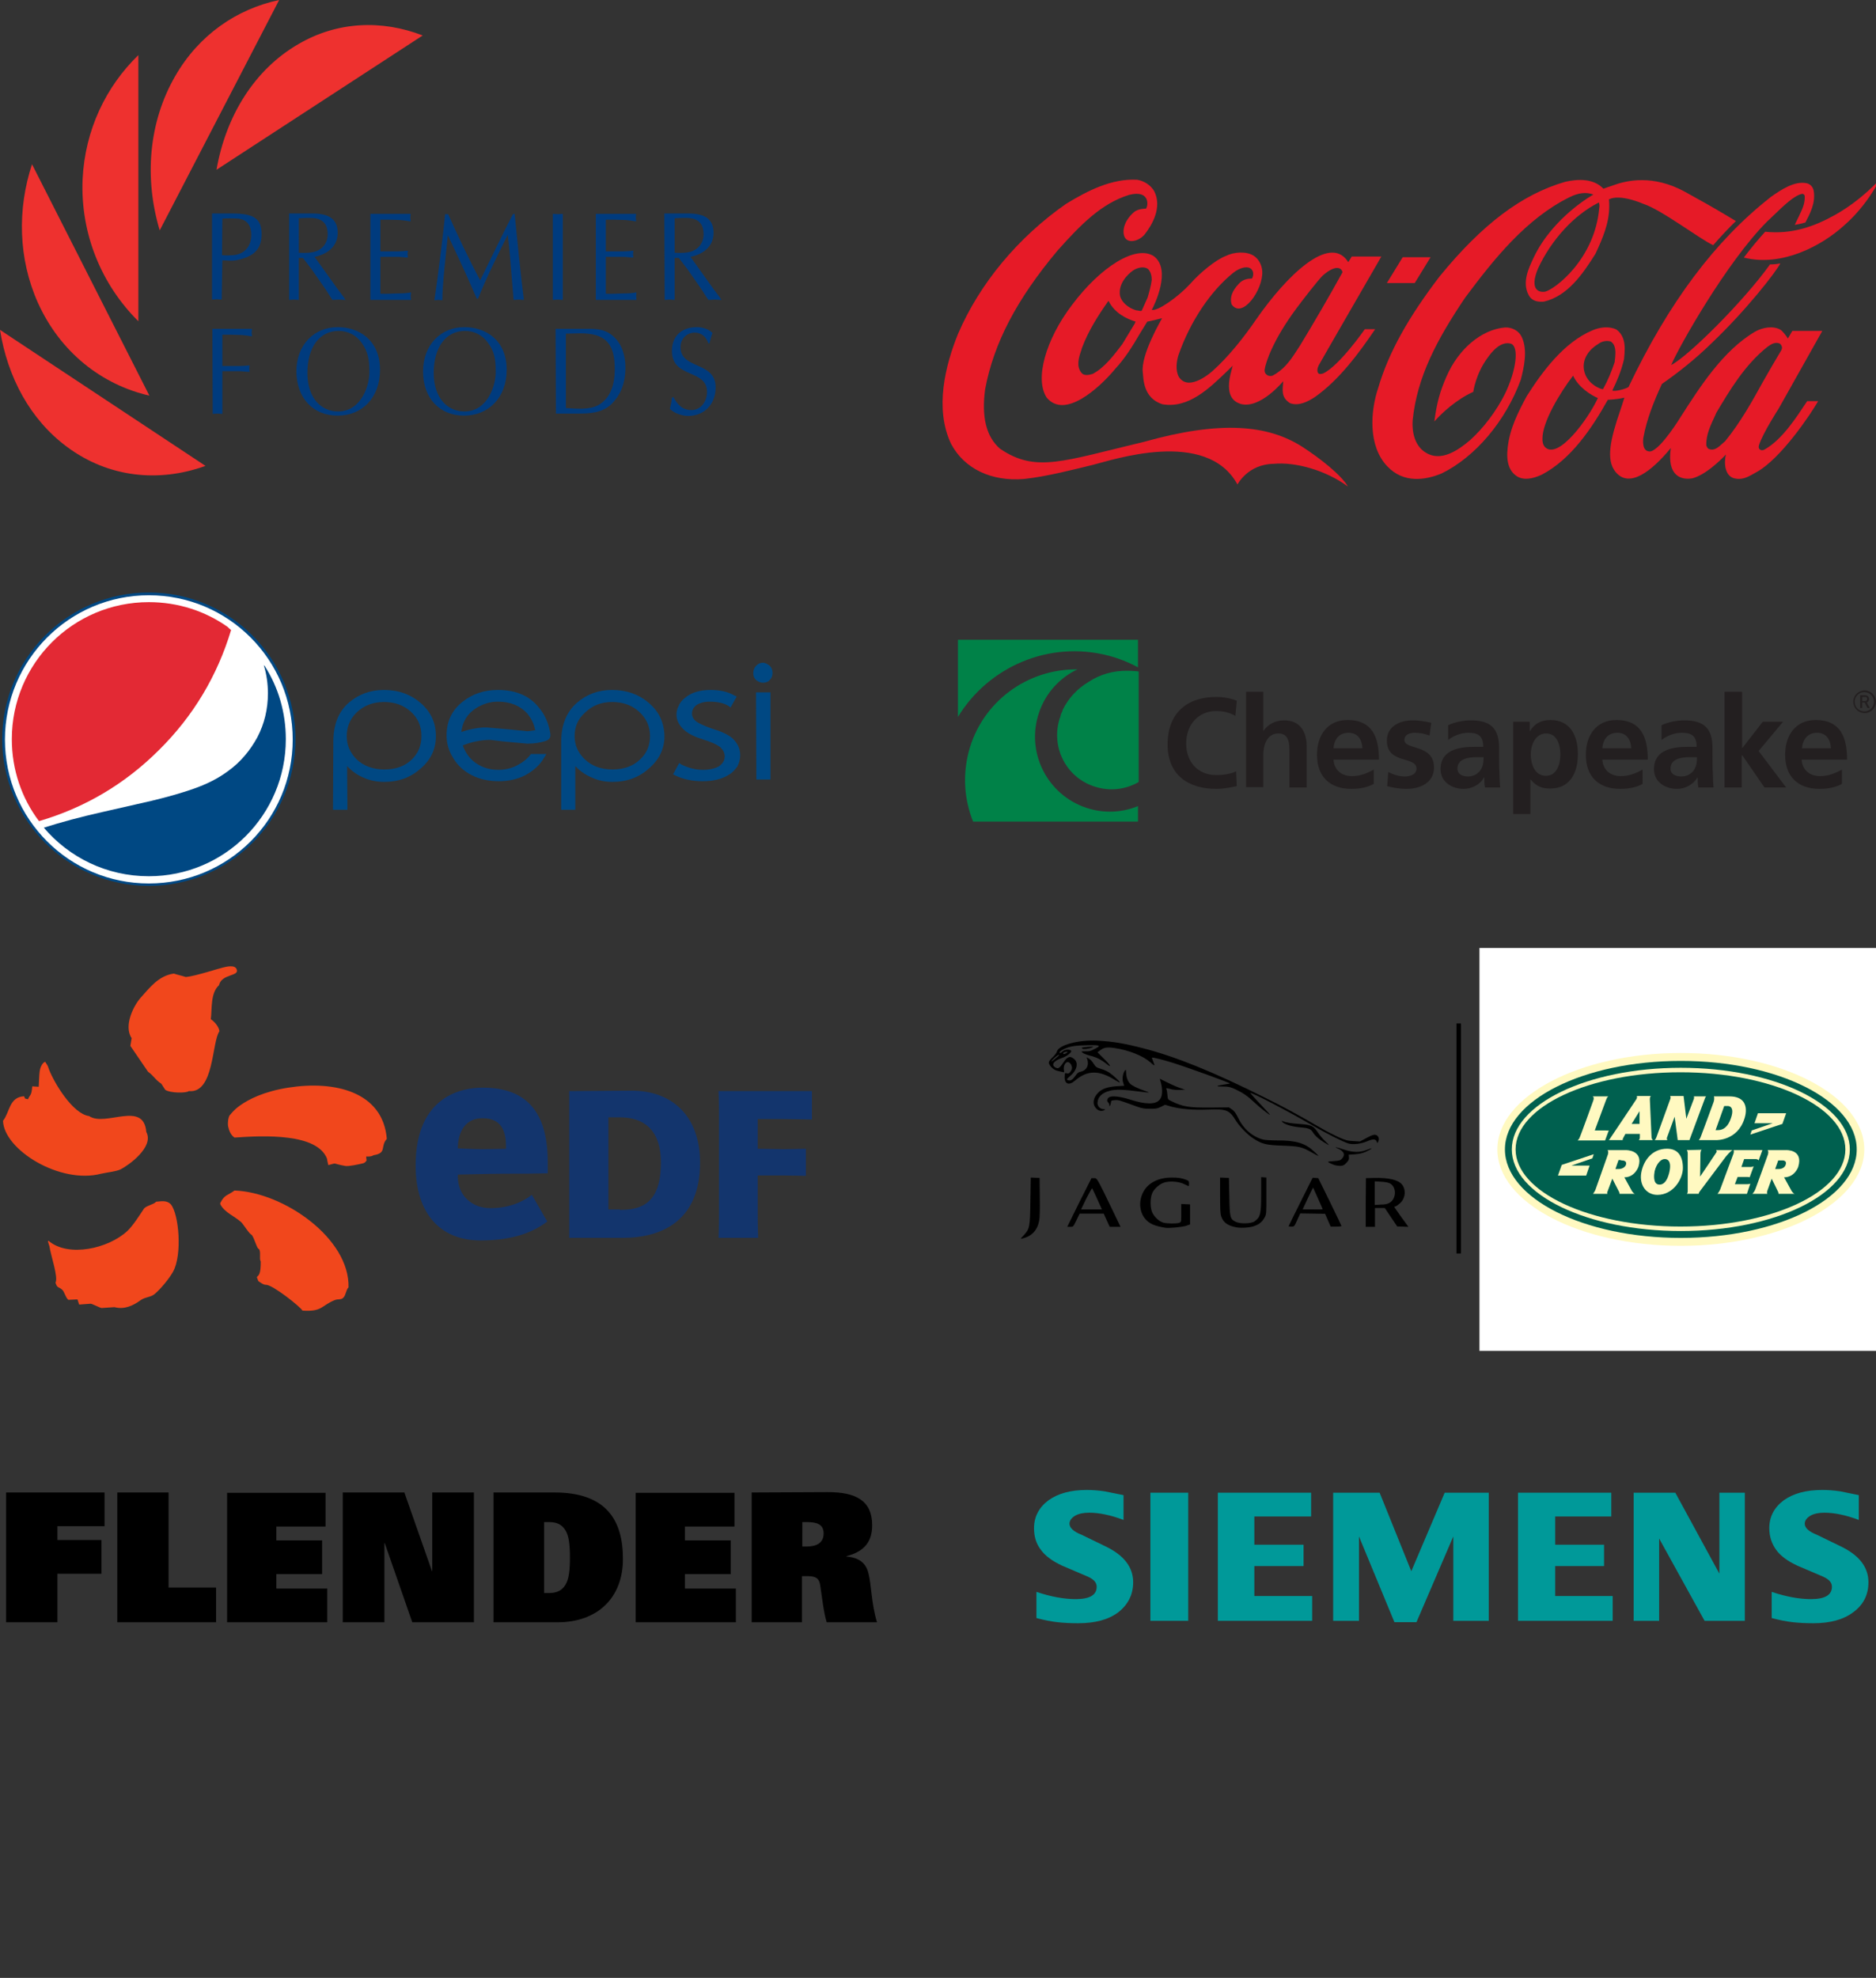 <?xml version="1.0" encoding="utf-8"?>
<!-- Generator: Adobe Illustrator 18.1.1, SVG Export Plug-In . SVG Version: 6.00 Build 0)  -->
<svg xmlns="http://www.w3.org/2000/svg" xmlns:xlink="http://www.w3.org/1999/xlink" version="1.1" id="Layer_1" x="0px" y="0px" viewBox="0 0 545 574.4" xml:space="preserve">
<rect x="0" y="0" width="545" height="574.4" fill="#333333" stroke="none"/>
<g id="Ebene_x0020_1">
	<path fill="#009999" d="M540,434.2v7.2c-3.7-1.4-7.1-2.1-10-2.1c-1.7,0-3.1,0.3-4.1,0.9c-1,0.6-1.6,1.4-1.6,2.3   c0,1.2,1.2,2.3,3.5,3.2l6.8,3.3c5.5,2.6,8.2,6.1,8.2,10.5c0,3.6-1.4,6.5-4.4,8.7c-2.9,2.2-6.8,3.2-11.6,3.2c-2.2,0-4.2-0.1-6-0.3   c-1.8-0.2-3.8-0.6-6.1-1.2v-7.6c4.2,1.4,8,2.1,11.4,2.1c4.1,0,6.1-1.2,6.1-3.6c0-1.2-0.8-2.1-2.5-2.9l-7.5-3.2   c-2.8-1.3-4.9-2.8-6.2-4.6c-1.3-1.8-2-3.9-2-6.3c0-3.3,1.4-6,4.2-8.1c2.8-2,6.5-3,11.2-3c1.5,0,3.2,0.1,5.2,0.4   C536.4,433.5,538.2,433.8,540,434.2L540,434.2z"/>
	<path fill="#009999" d="M326.4,434.2v7.2c-3.7-1.4-7.1-2.1-10-2.1c-1.7,0-3.1,0.3-4.1,0.9c-1,0.6-1.6,1.4-1.6,2.3   c0,1.2,1.2,2.3,3.5,3.2l6.8,3.3c5.5,2.6,8.2,6.1,8.2,10.5c0,3.6-1.5,6.5-4.3,8.7c-2.9,2.2-6.8,3.2-11.7,3.2c-2.2,0-4.3-0.1-6-0.3   c-1.8-0.2-3.8-0.6-6.1-1.2v-7.6c4.2,1.4,8,2.1,11.4,2.1c4.1,0,6.1-1.2,6.1-3.6c0-1.2-0.8-2.1-2.5-2.9l-7.5-3.2   c-2.8-1.3-4.9-2.8-6.2-4.6c-1.4-1.8-2-3.9-2-6.3c0-3.3,1.4-6,4.2-8.1c2.8-2,6.5-3,11.1-3c1.5,0,3.2,0.1,5.2,0.4   C322.7,433.5,324.6,433.8,326.4,434.2z"/>
	<polygon fill="#009999" points="334.2,433.5 345.2,433.5 345.2,470.7 334.2,470.7  "/>
	<polygon fill="#009999" points="380.9,433.5 380.9,440.4 364.4,440.4 364.4,448.6 378.7,448.6 378.7,454.8 364.4,454.8    364.4,463.5 381.2,463.5 381.2,470.7 353.8,470.7 353.8,433.5  "/>
	<polygon fill="#009999" points="432.5,433.5 432.5,470.7 422.2,470.7 422.2,446.2 411.5,471.1 405.1,471.1 394.8,446.2    394.8,470.7 387.3,470.7 387.3,433.5 400.8,433.5 410,456.3 419.7,433.5  "/>
	<polygon fill="#009999" points="468.1,433.5 468.1,440.4 451.8,440.4 451.8,448.6 466,448.6 466,454.8 451.8,454.8 451.8,463.5    468.5,463.5 468.5,470.7 441,470.7 441,433.5  "/>
	<polygon fill="#009999" points="506.9,433.5 506.9,470.7 495.2,470.7 482,446.8 482,470.7 474.6,470.7 474.6,433.5 486.7,433.5    499.5,457 499.5,433.5  "/>
</g>
<g id="g11" transform="matrix(1.25,0,0,-1.25,-309.501,48.487)">
	<path id="path233" fill="#F1471C" d="M283.9-240.4c-0.6-0.7-2.4-0.9-2.9-1.7c-0.8-1.2-2.5-3.9-3.8-5.1c-4.4-4.1-13.7-6.2-18.3-2.3   c-0.3,0-0.1-0.2,0.2-1.3c0.3-2.1,2.1-7.2,1.4-8.4c0.4-1.4,0.8-0.9,1.6-1.7c0.5-0.5,0.8-1.9,1.4-2.3c0.7,0,1.4,0.1,2.1,0.1   c0.1-0.4,0.3-0.8,0.4-1.2c0.9,0.1,1.8,0.1,2.7,0.2c0.5-0.1,2-0.9,2.5-1c1,0.1,2,0.1,3,0.2c2.3-0.6,4.3,0.3,6.2,1.7   c1.1,0.7,2.3,0.6,3.2,1.4c1.4,1.2,3.3,3.5,4.2,5.1c2.2,3.9,1.4,13.4-0.5,15.7C286.5-240.2,285.6-240.2,283.9-240.4 M302.1-237.8   c-1.6-1.2-2.3-0.9-3.3-2.9c-0.1,0,0.1-0.3,0-0.3c1-1.9,3.2-2.7,4.8-4.1c0.5-0.4,1.9-2.8,2.5-3c0.7-0.9,1.2-3.3,1.7-3.3   c0.5-0.7,0-2.3,0.4-2.9c0-2.9-0.4-3.1-0.9-3.6c0-0.2,0.3-0.7,0.3-0.9c0.1-0.1,1.3-1,1.8-0.9c1.6,0,8-5.1,8.5-6   c4.6-0.3,4.3,1.1,7.4,2.4c0.9,0.4,1.5,0,2.1,0.6c0.6,0.6,0.6,1.8,1.2,2.4C328.9-248.9,313.5-238.2,302.1-237.8 M314.6-213.9   c-5.7-0.9-9.2-2.7-11.3-4.2c-1.5-1.1-1.9-1.8-2.3-2.2c-0.3-0.4-0.5-1.4-0.4-2.5c0.2-1,0.6-2.1,1.5-2.7c7,0.5,19.2,1,21.5-4.9   c0.1-0.8,0.3-1.3,0.3-1.5c2.3,0.6,0.6,0.4,4-0.2c0.8-0.1,2.7,0.3,4,0.6c0.6,0.1,0.9,0.7,0.9,0.7s-0.1,0.6-0.1,0.9   c0,0,1.2-0.1,1.7,0.3c3.2,0.5,1.5,2,3.1,3.8C336.6-214.8,325.3-212.2,314.6-213.9 M271.1-233.9c1.3,0.3,3.4,0.5,4.5,1   c1.8,0.9,7.9,5.2,6,8.7c-0.6,7.4-9.5,1.1-13.3,3.7c-3.8,0.5-8.1,7.7-9.3,10.8c-0.4,1.2-0.3,0.8-0.9,1.8c0,0.1-0.4-0.3-0.4-0.2   c-1.1-1.3-0.9-2.4-1.1-5.6c-0.5,0-1,0.1-1.5,0.1c-0.1-1.2-0.2-1.8-0.7-2.4c-0.1-0.2-0.2-0.4-0.3-0.6c-1,0.3-0.5-0.1-0.9,0.7   c-3.5-0.2-3.3-3.7-4.9-5.7C248.5-228.3,261.5-236.4,271.1-233.9 M296.6-198c0.3,2.5-0.1,6.1,1.9,7.9c0.6,2.7,4.8,2,4.1,3.7   c-0.4,1.1-2.4,0.6-3.2,0.4c-0.6-0.1-6.4-2-8.6-2.2c-0.9,0.3-1.9,0.5-2.8,0.8c-3.6-0.5-5.7-3.4-7.7-5.6c-1.7-1.9-4-6.6-2.1-9.4   c-0.1-0.6-0.2-1.2-0.3-1.8l4.1-6c1.4-1,1.6-1.8,3.1-2.8c0.3-0.5,0.6-0.9,0.9-1.4c1.2-0.8,4.9-0.8,5.5-0.3   c5.9-0.6,5.3,11.4,7.1,13.9C298.5-199.8,297.5-198.6,296.6-198"/>
	<path id="path237" fill="#13356D" d="M391.7-242.3c5.2,0,9.5,1.7,9.5,11c0,7.9-4.3,10.5-9.5,10.5h-2.7v-21.4H391.7z M394.4-214.6   c9.5,0,15.9-6,15.9-16.7c0-13.5-8.8-17.5-18-17.5h-12.4c0,0.7,0,2.7,0,5.2v23.7c0,2.5,0,4.1,0,5.2"/>
	<path id="path241" fill="#13356D" d="M423.7-243.6c0-2.5,0.1-5.2,0.1-5.2h-9.2c0,0,0.1,2.7,0.1,5.2v23.7c0,2.5-0.1,5.2-0.1,5.2   h21.7v-6.6c0,0-4.8,0.1-6.5,0.1h-6.1v-6.9l6.1-0.1c1.1,0,5.1,0.1,5.1,0.1v-6.3c0,0-3.5,0.1-5.1,0.1l-6.1,0"/>
	<path id="path245" fill="#13356D" d="M354-227.6c0.1,2,0.8,6.6,5.8,6.6c5.1,0,5.4-4.3,5.4-6.6v-0.5c0,0-3.4-0.1-5.5-0.1   S354-228,354-228L354-227.6z M361.6-241.9c-4.3,0-7.6,2.9-7.6,7.4v0.4c0,0,8,0.2,10.7,0.2c4.6,0,6.5,0,10.2,0.1v2.6   c0,11.6-4.9,17.3-15.1,17.3c-4.7,0-15.6-1.8-15.6-18.1c0-10.9,5.5-17.4,15.1-17.4c7.5,0,12.2,1.9,15.5,4.4   c-0.4,0.6-3.2,5.6-3.6,6.2C369.2-240.4,365.9-241.9,361.6-241.9"/>
</g>
<g id="layer1" transform="translate(213.722,-478.076)" groupmode="layer">
	<g id="layer1-8" transform="matrix(0.582,0,0,0.582,-255.202,261.439)">
		<path id="path3451" d="M582.3,988.6c3-3.3,3.1-4,3.3-17.2l0.2-11.6l2.2,0.1l2.2,0.1l0.1,9.5    c0.1,5.9,0,10.4-0.3,11.8c-0.9,4.8-3.7,7.8-8.3,8.9C580.5,990.6,580.5,990.5,582.3,988.6z M653.2,984.9c-5.6-0.9-8.2-2-10.3-4.5    c-2.8-3.3-3.3-8.5-1.2-12.9c2.4-5,7.7-7.7,14.6-7.7c3.3,0,4.8,0.3,7,1.1c1.3,0.5,1.5,0.7,1.5,1.9c0,0.7-0.1,1.3-0.2,1.3    c-0.1,0-1.1-0.5-2.2-1c-2.7-1.4-7.6-1.7-10.3-0.7c-2.4,0.9-5,3.3-5.8,5.5c-1,2.7-0.9,7.1,0.2,9.5c1.1,2.2,3.4,4.3,5.4,4.9    c1.8,0.5,6.6,0.6,8,0.1c1-0.4,1-0.4,1-4.9V973l2.2,0.1l2.2,0.1v5v5L663,984C660.5,984.6,654.9,985.1,653.2,984.9L653.2,984.9z     M688.7,984.7c-4.5-0.8-6.7-2.3-7.8-5.4c-0.5-1.3-0.6-3.6-0.6-10.6v-8.9l2.2,0.1l2.2,0.1l0.2,9.3c0.2,10.6,0.4,11.2,3.2,12.6    c2.2,1.1,7.8,1,9.5-0.3c2.9-2.2,3.2-3.6,3.2-14.3l0-7.7l1.3,0.1l1.3,0.1v9.1c0,8.6,0,9.2-0.8,10.7c-1.1,2.1-2.7,3.5-4.7,4.2    C695.8,984.8,691.1,985.1,688.7,984.7L688.7,984.7z M610,972.2l6.1-12.1h1.3c1.5,0,1.2-0.6,9.6,16.8l3.6,7.5h-2.7h-2.7l-1.5-3.3    l-1.5-3.3h-6h-6l-1.6,3.3c-1.6,3.3-1.6,3.3-3.1,3.3h-1.5L610,972.2z M619,970.6c-1.3-2.8-2.4-5.3-2.6-5.4    c-0.1-0.1-1.4,2.2-2.9,5.1l-2.6,5.4h5.2h5.2L619,970.6z M714.5,984.1c0-0.1,2.7-5.6,6-12.2l6-12l1.4,0.1l1.4,0.1l5.8,11.8    c3.2,6.5,5.8,12,5.8,12.1s-1.2,0.3-2.7,0.3h-2.7l-1.4-3.2l-1.4-3.2l-6.2-0.1l-6.2-0.1l-1.5,3.3c-1.5,3.3-1.5,3.3-3,3.3    C715.1,984.3,714.5,984.2,714.5,984.1L714.5,984.1z M731.5,975.6c0-0.1-1.1-2.6-2.4-5.5l-2.4-5.3l-1.3,2.6    c-0.7,1.5-1.9,3.9-2.6,5.5l-1.3,2.8h5C729.3,975.8,731.5,975.7,731.5,975.6z M753,972.2l0.1-12.1l3.9-0.1c7.5-0.2,12.4,1,14.2,3.4    c2.1,2.8,1.5,7.1-1.3,9.4c-0.9,0.8-1.8,1.4-2.1,1.4c-0.3,0-0.5,0.1-0.5,0.3c0,0.2,1.6,2.4,3.5,5.1l3.5,4.8l-2.8-0.1l-2.8-0.1    l-3.1-4.6l-3.1-4.6H760h-2.4v4.7v4.7h-2.3h-2.3L753,972.2L753,972.2z M764.9,972.4c3.4-2,3.6-7.7,0.3-9.6    c-0.9-0.5-2.2-0.8-4.5-0.9l-3.2-0.2v5.9v5.9l3-0.2C762.6,973.3,764,973,764.9,972.4L764.9,972.4z M737.2,953.5    c-0.9-0.3-2-0.8-2.5-1.1c-0.9-0.5-0.8-0.6,2.3-0.8c2.9-0.2,3.3-0.3,4.2-1.3c1.7-1.9,0.9-3.7-2.2-5c-2.3-1-0.6-0.7,3.3,0.6    c4.6,1.5,7.9,1.5,11.8-0.1c2.9-1.2,2.1-0.3-1.2,1.2c-1.6,0.7-3,1-5.3,1.2l-3.1,0.2l0.1,1.3c0.1,1-0.1,1.6-1.2,2.7    c-1.1,1.2-1.6,1.5-3,1.6C739.5,954,738,953.8,737.2,953.5L737.2,953.5z M725.9,947.2c-4.8-2.7-6.1-3-14.4-3.3    c-8.4-0.3-10.3-0.8-14.6-3.6c-3-1.9-7-6.1-8.8-9c-3.2-5.2-4.6-5.8-14-5.4c-7.2,0.3-13.8-0.3-18.2-1.5l-3.1-0.9l-2,1    c-1.8,0.9-2.5,1-5.5,1c-2.9,0-4-0.2-6.8-1.2c-8.5-3.1-9-3.3-10.8-3.1c-1.7,0.1-1.8,0.2-1.9,1.3c-0.2,1.4-0.8,2.3-0.8,1.1    c0-0.4-0.3-1-0.6-1.3c-0.8-0.7-0.5-2,0.6-2.6c1.4-0.8,5.4-0.3,9.7,1c5.1,1.6,7.2,2,10.1,2.1c3,0,4.7-0.7,5.8-2.5    c0.9-1.5,1-4.6,0.2-7.6c-0.3-1.2-0.6-2.2-0.6-2.2c0,0,1.4,0.7,3.2,1.6c1.8,0.9,4.6,2.2,6.3,2.8l3.1,1.1l-2.6,0.1    c-1.4,0.1-3.6-0.1-4.8-0.5c-2-0.5-2.2-0.5-1.9,0.1c0.2,0.4,0.4,1.7,0.5,2.9c0.2,2.2,0.2,2.3,2,3.1c5.7,2.8,8.7,3.3,20.1,3.2    l8.6-0.1l1.5,1c1.2,0.8,1.9,1.8,3.2,4.4c2.7,5.6,7.3,9.4,12.6,10.7c0.9,0.2,4.2,0.4,7.3,0.4c9,0,13.6,1.4,18,5.6    c1.3,1.2,2.2,2.1,2.1,2.1C729.1,949,727.6,948.2,725.9,947.2L725.9,947.2z M732.1,942.2c-2.6-1.6-4.5-3.3-5.6-5.1    c-1-1.6-2.1-2-6.8-2.4c-4-0.4-7.4-1.5-8.4-2.7c-0.4-0.5-0.4-0.6,0.2-0.3c1.8,0.7,4.3,1.1,8.7,1.4c5.6,0.4,6.7,0.9,8.9,4.2    c0.8,1.2,2.4,3.2,3.6,4.3s2,2,1.9,2S733.4,943,732.1,942.2L732.1,942.2z M744.3,942.8c-2.6-0.8-10.8-4.9-17.7-8.9    c-11.8-6.9-31.5-17.2-31.2-16.2c0.1,0.2,2.4,2.8,5.1,5.6c2.7,2.9,4.9,5.2,4.7,5.2c-0.5,0-4.8-3.4-7.6-6c-3.6-3.4-5.8-4.9-9.6-6.7    c-2.7-1.2-3.3-1.4-6.3-1.4c-3.8,0-3.6-0.4,0.5-1c1.6-0.2,2.9-0.5,3-0.5c0.3-0.3-21.6-8.2-29-10.5c-5-1.5-9.7-2.7-9.9-2.4    c-0.1,0.1,0.2,0.9,0.6,1.9c0.4,0.9,0.7,1.8,0.6,1.9c-0.1,0.1-1-0.5-1.9-1.4c-3.7-3.3-10.9-6.2-17.9-7.2c-3.9-0.6-5.4-0.3-7.4,1.2    l-1.2,0.9l2.8,2.8c3.7,3.6,4.6,5.3,1.7,3c-2.6-2.1-5.2-3.4-8.2-4.1c-2.4-0.6-4.2-1.5-4.2-2c0-0.2,0.9-0.2,2-0.2    c1.6,0.1,2.5-0.1,4.2-1c3.8-1.9,3.3-2.2-3.9-2c-5.1,0.1-6.9,0.4-8.9,1c-2.7,0.9-4.8,2.2-4.4,2.8c0.1,0.2,0.7,0,1.3-0.6    c1.1-1.1,3.2-1.3,4.3-0.6c0.9,0.6-1.7,2.8-4.3,3.7c-4.3,1.4-5.7,3.5-3.4,4.8c1.4,0.8,2,0.4,3.9-2.4c2.1-3.2,3.5-3.6,5.6-1.7    c2.1,1.9,1.2,5.6-2.1,8.3c-1.9,1.6-2,1.9-0.9,2.2c1.1,0.3,2.1-0.3,3.5-2.3c0.9-1.3,1.5-1.8,2.6-2c2.1-0.4,3.6-2.1,3.6-4.1    c0-0.9-0.2-2-0.4-2.4c-0.4-0.8-0.4-0.8,0.8-0.1c0.7,0.3,1.8,1.5,2.4,2.5c1.1,1.7,1.4,2,3.8,2.7c1.4,0.4,3.4,1.3,4.3,2    c2,1.4,5,4.2,5,4.7c0,0.2-0.9-0.3-2.1-1c-8.2-5.2-14-5.2-20.3,0.2c-2.9,2.5-5.2,1.7-5.1-2c0.1-1.9,0.1-2,1.1-1.7    c0.8,0.2,1.2,0,1.8-0.8c0.9-1.2,1-2.1,0.4-3.4c-1-1.8-2.4-1.9-3.3-0.2c-0.4,0.8-0.5,1.6-0.4,2.6c0.3,1.3,0.2,1.4-0.8,1.1    c-0.6-0.1-1.8-0.4-2.6-0.6c-1.8-0.4-4.1-2.7-4.1-4.1c0-0.5,0.7-1.5,1.9-2.6c1-1,2-2.2,2.1-2.8c0.8-3.3,10.7-6,20.4-5.5    c7.5,0.4,13.1,1.3,23.1,3.9c16.1,4.2,34.7,11.7,59.9,24.3c10.5,5.2,16,8.2,28.8,15.6c2.5,1.5,6.4,3.4,8.5,4.4    c3.5,1.5,4.4,1.8,7.3,1.9l3.3,0.2l3.4-1.8c2.6-1.4,3.6-1.7,4.4-1.5c1.4,0.3,2,1.8,1.4,3.2c-0.5,1.1-0.5,1.1-0.8,0.2    c-0.5-1.4-1.9-1.5-5-0.1C750.6,943,746.7,943.5,744.3,942.8L744.3,942.8z M600,898.7c0-0.1-0.1-0.1-0.3-0.1    c-0.5,0-3.6,2.7-3.6,3.2c0,0.2,0.9-0.4,1.9-1.3C599.1,899.6,600,898.8,600,898.7z M603.7,897.6c0.7-0.6,0.7-0.6-0.4-0.5    c-0.6,0.1-1.2,0.3-1.3,0.6C601.8,898.4,602.8,898.3,603.7,897.6L603.7,897.6z M618.5,925.4c-2.1-2.2-1.7-5.3,1-8    c1.9-1.9,4.7-2.9,9.7-3.2l3.2-0.2l-0.5-1.6c-0.6-1.7-0.2-4.6,0.9-6c0.5-0.6,0.5-0.5,0.6,1.1c0,2,0.8,4.3,1.9,5.4    c0.9,1,4,2.5,7.3,3.6c3.2,1.1,2.8,1.1-2.6,0.4c-7.4-1-11.9-1.2-14.7-0.4c-4,1-6.2,3.2-6.2,6.2c0,1.6,1.4,3,3.1,3    c0.8,0,0.9,0.1,0.4,0.4C621.4,926.9,619.6,926.6,618.5,925.4z M611.6,895.5c-0.8-0.5-0.4-0.6,2.9-0.9c2.7-0.2,3-0.1,1.9,0.3    C614.9,895.5,612.3,895.9,611.6,895.5z"/>
	</g>
	<path id="rect5952" d="M209.4,775.3h1.3v66.8h-1.3V775.3z"/>
</g>
<g id="g3" transform="translate(-5.366,-5.833)">
	<path id="path5" fill="#FFFFFF" d="M48.6,262.7c-23.3,0-42.2-18.9-42.2-42.2   c0-23.3,18.9-42.2,42.2-42.2c23.3,0,42.2,18.9,42.2,42.2C90.8,243.8,71.8,262.7,48.6,262.7L48.6,262.7z"/>
	<path id="path7" fill="#004883" d="M48.6,178.7c23.1,0,41.8,18.7,41.8,41.9s-18.7,41.8-41.8,41.8   c-23.1,0-41.8-18.7-41.8-41.8S25.5,178.7,48.6,178.7 M48.6,177.9C25.1,177.9,6,197,6,220.5s19.1,42.6,42.6,42.6   c23.5,0,42.6-19.1,42.6-42.6C91.2,197,72.1,177.9,48.6,177.9L48.6,177.9z"/>
</g>
<g id="g9" transform="translate(-5.366,-5.833)">
	<g id="g11_1_">
		<g id="g13">
			<g id="g15">
				<path id="path17" fill="#004883" d="M229,203.3c0.5-0.5,0.8-1.2,0.8-2c0-0.9-0.3-1.6-0.8-2.1      c-0.6-0.5-1.3-0.9-2-0.9c-0.8,0-1.4,0.3-2,0.9c-0.5,0.5-0.8,1.3-0.8,2.1c0,0.8,0.2,1.4,0.8,2c0.6,0.5,1.3,0.8,2,0.8      C227.8,204.1,228.5,203.9,229,203.3z"/>
				<path id="path19" fill="#004883" d="M229.2,232.2v-25.3H225l0.1,25.3H229.2z"/>
				<path id="path21" fill="#004883" d="M219.4,208.1l-0.7-0.3c-1.9-1.1-4.2-1.6-6.9-1.6      c-3,0-5.4,0.7-7.2,2.1c-0.9,0.7-1.6,1.4-2,2.4c-0.5,0.9-0.7,1.7-0.7,2.7c0,1.7,0.8,3.1,2.2,4.4c1.3,1.2,3.3,2.1,5.9,2.9      c2.2,0.7,3.7,1.4,4.6,2.1c0.8,0.8,1.3,1.6,1.3,2.7c0,1.2-0.6,2.1-1.7,2.9c-1.1,0.6-2.7,1-4.6,1c-2.1,0-4.2-0.5-6.4-1.6l-0.5-0.4      l-1.8,3.3l0.6,0.3c2.4,1.2,5.1,1.7,8,1.7c3.1,0,5.7-0.6,7.8-2c1-0.6,1.7-1.5,2.3-2.3c0.5-1,0.8-2.1,0.8-3.2v-0.1      c0-1.9-0.8-3.5-2.3-4.9c-1.3-1.1-3.3-2-6-2.8c-2-0.7-3.5-1.4-4.4-2c-0.9-0.7-1.3-1.5-1.3-2.3c0-1,0.4-1.8,1.3-2.5      c0.9-0.6,2.2-1,3.8-1c2.3,0,4.2,0.4,5.6,1.3l0.5,0.4L219.4,208.1L219.4,208.1z"/>
				<path id="path23" fill="#004883" d="M193.9,210c-2.9-2.5-6.5-3.8-10.7-3.8      c-4.1,0-7.4,1.3-10.2,3.7c-3.1,2.7-4.6,6.5-4.6,11.4v19.7h4.1v-12.7c1.3,1.4,2.8,2.5,4.7,3.3c1.9,0.9,3.9,1.3,6.1,1.3      c4.2,0,7.7-1.3,10.6-3.9c3-2.6,4.5-5.7,4.5-9.4C198.3,215.7,196.9,212.6,193.9,210z M183.2,209.7c3.1,0,5.7,0.9,7.8,2.8      c2.1,1.9,3.2,4.2,3.2,7.1c0,2.7-0.9,4.9-2.8,6.7c-2,2-4.8,3-8.1,3c-3.3,0-6-1-8.1-3c-2-2-2.9-4.1-2.9-6.7c0-2.6,0.9-4.9,2.9-6.7      C177.3,210.8,179.9,209.7,183.2,209.7L183.2,209.7z"/>
				<path id="path25" fill="#004883" d="M161.9,211.3c-2.7-3.4-6.7-5.1-11.9-5.1      c-3.9,0-7.3,1.1-10.2,3.4c-3.1,2.4-4.7,5.7-4.7,9.8c0,2.3,0.6,4.5,2,6.7c1.2,2,3,3.7,5.4,4.9c2.4,1.2,5,1.7,7.8,1.7      c2.7,0,5.2-0.5,7.6-1.7c2.4-1.3,4.2-2.9,5.4-4.9l0.8-1.3h-4.5c-0.9,1.3-2.3,2.4-4,3.3c-1.7,0.9-3.6,1.3-5.4,1.3      c-2.5,0-4.6-0.6-6.5-1.9c-1.9-1.3-3.1-3-3.9-5.2c2.6-1,5.2-1.6,8-1.6l4.2,0.5l6.6,0.6c2,0,3.8-0.3,5.3-0.8      c0.6-0.2,1-0.5,1.2-0.9c0.2-0.3,0.2-0.9,0.1-1.5C164.7,215.7,163.6,213.3,161.9,211.3L161.9,211.3z M160.8,217.7l0.1,0.2      l-2.3,0.3l-4.9-0.5l-6.9-0.6h-1.2c-2.2,0.2-4.2,0.6-6.2,1.3c0.3-2.9,1.7-5.2,4.1-6.8c2-1.3,4.2-2,6.5-2c3.7,0,6.5,1.2,8.6,3.5      C159.7,214.5,160.5,216,160.8,217.7L160.8,217.7z"/>
				<path id="path27" fill="#004883" d="M116.9,206.2c-4,0-7.4,1.3-10.2,3.7      c-3.1,2.7-4.5,6.5-4.5,11.4l-0.1,19.7h4.2l-0.1-12.7c1.3,1.4,2.8,2.5,4.6,3.3c2,0.9,4,1.3,6.2,1.3c4.2,0,7.7-1.3,10.6-3.9      c3-2.6,4.4-5.7,4.4-9.4c0-3.8-1.4-6.9-4.3-9.5C124.7,207.5,121.2,206.2,116.9,206.2L116.9,206.2z M108.9,212.8      c2.1-2,4.7-3.1,8-3.1c3.1,0,5.7,0.9,7.8,2.8c2.1,1.9,3.1,4.2,3.1,7.1c0,2.7-0.9,4.9-2.7,6.7c-2,2-4.7,3-8.1,3c-3.2,0-6-1-8.1-3      c-1.9-2-2.8-4.1-2.8-6.7C106.1,217,107,214.7,108.9,212.8z"/>
			</g>
		</g>
	</g>
	<g id="g29">
		<path id="path31" fill="#E32934" d="M72.5,188.8c-0.4-0.3-0.7-0.6-1-0.9    c-6.5-4.6-14.4-7.2-22.9-7.2c-22,0-39.8,17.8-39.8,39.8c0,8.9,2.9,17.2,7.9,23.8c13.3-3.9,25-10.8,34.9-20.7    C61.5,213.8,68.5,202.1,72.5,188.8z"/>
		<path id="path33" fill="#004883" d="M48.6,260.3c22,0,39.8-17.8,39.8-39.8    c0-7.8-2.2-15.1-6.1-21.2c-0.1-0.1-0.2-0.2-0.3-0.3c0.8,2.6,1.2,5.4,1.2,8.2c0,4.5-1,8.8-3.1,12.8c-2.1,3.8-4.8,7.1-8.4,9.7    c-2.8,2.1-6.1,3.8-10.1,5.2c-3.1,1.1-7.2,2.3-12.2,3.5l-14.5,3.3c-6.2,1.4-11.8,2.9-16.8,4.5C25.4,254.8,36.3,260.3,48.6,260.3z"/>
	</g>
</g>
<g id="g3_1_">
	<path id="path5_1_" fill="#E61A27" d="M378.4,129.8c-10.1-6.5-23.9-7.7-46-1.5c-23.6,5.6-31.5,9.1-41.9,2c-4-3.5-5.4-9.2-4.3-17.3   c2.5-13.3,9.1-26,21-40.2c6.6-7.4,12.7-13.7,20.8-16.2c6.2-1.6,5.6,3.3,4.9,4c-0.8,0-2.1,0.1-3.2,0.8c-0.8,0.6-3.1,2.7-3.3,5.6   c-0.2,4.3,4.3,3.4,6.2,1c2.1-2.7,5.1-7.8,2.7-12.5c-1-1.7-2.8-2.9-4.9-3.3c-7.4-0.4-14.3,3.1-20.7,7c-13.9,9.7-25.1,23.1-31.4,37.8   c-3.6,8.9-6.9,21.6-2,31.9c3.8,7.2,11.7,11,21.2,10.2c6.6-0.7,14.6-2.8,20-4.1c5.4-1.3,33-10.8,42,5.7c0,0,3-5.9,10.5-6   c6.2-0.6,15.1,1.8,21.6,6.6C389.6,137.9,383.5,133.1,378.4,129.8L378.4,129.8z"/>
	<path id="path7_1_" fill="#E61A27" d="M335.2,74.4c-5.2-3.4-15.5,3.1-23.8,14.2c-7.6,10-10.9,21.5-7.3,26.9   c5.3,6.3,15.2-2.9,19.4-7.8l0.5-0.6c2.9-3.1,5.1-6.7,7.2-10.3c0,0,2-3.2,2.1-3.4c1.2-0.2,2.7-0.6,4.3-1c0,0.1-6.3,10.6-5.6,15.8   c0.2,1.6,0,7.4,5.7,9.2c7.6,1.3,13.6-4.6,19-9.8c0,0,0.9-0.9,1.4-1.4c-0.1,0.5-0.3,1.2-0.3,1.2c-2.2,7.7,0.8,9.3,2.6,9.9   c5.7,1.6,12.4-6.6,12.4-6.6c-0.2,2.6-0.7,4.7,2,6.4c2.6,0.9,5.2-0.5,7.2-1.8c7.1-5,12.9-12.9,17.5-19.7h-3c0,0-7.3,10.5-12,12.8   c0,0-0.9,0.4-1.4,0.1c-0.6-0.5-0.4-1.6,0-2.4c0-0.1,18.2-31.6,18.2-31.6h-8.6c0,0-0.9,1.5-1,1.6c-0.1,0-0.2-0.3-0.3-0.4   c-5.3-7.4-17.4,4-26.5,17.1c-3.5,5.1-7.9,10.7-12.6,14.9c0,0-6.8,6.3-9.8,1.8c-1.1-1.9-0.7-4.7-0.1-6.5c3.4-9.7,9.3-18.5,15.9-23.8   c1.9-1.5,3.9-1.9,4.9-1.3c1,0.6,1.1,2,0.5,3c-1.6,0-2.8,0.4-3.8,1.5c-2,2.1-2.7,4.1-2.1,6c3.1,4.4,9.2-4.3,8.9-9.6   c-0.1-1.9-1.1-3.7-2.6-4.6c-2.2-1.3-5.7-1-7.9,0.1c-3,1.1-7.7,5-10.4,8.1c-3.5,3.8-9.4,8-11.2,7.6   C335.4,88.5,340.4,78.3,335.2,74.4L335.2,74.4z M376.6,89.6c1.7-2.3,6.5-8.5,7.7-9.6c4-3.5,5.6-2,5.7-0.9   c-3.7,6.7-8.1,14.3-12.3,21.2c0,0-1.3,2-1.3,2c-1.8,2.8-3.7,5.2-6.7,6.8c-0.4,0.1-1.1,0.2-1.6-0.2c-0.6-0.4-0.8-1-0.7-1.6   C367.7,105.2,369.9,98.6,376.6,89.6L376.6,89.6z M329.8,93.6c0,0-0.1,0.2-0.1,0.3c0,0-3.7,6.1-3.7,6.1c-2.3,3-5.1,6.8-8.6,8.6   c-1,0.3-2.5,0.6-3.2-0.3c-1.6-1.9-0.8-4.5-0.1-6.5l0.2-0.7c1.9-5.1,4.8-9.6,7.7-13.7c0,0,0.1,0,0.1,0c0,0,0,0,0,0.1   c1.8,3.5,5.2,5.1,7.8,5.9c0,0,0,0,0,0.1C330,93.3,329.9,93.4,329.8,93.6L329.8,93.6z M333.4,86.4c0,0-1.7,3.8-1.7,3.8   c-0.2,0.2-0.6,0.1-1,0l-0.7-0.1c-2.3-0.7-4.1-2.3-4.6-4.1c-0.7-3.6,2.3-6.4,3.7-7.4c1.3-0.9,3.3-1.4,4.5-0.4c0.7,0.8,1,1.9,1,3.1   C334.4,82.9,333.9,84.7,333.4,86.4L333.4,86.4z"/>
	<path id="path9" fill="#E61A27" d="M442.1,97.9c-0.8-1.8-2.8-2.9-4.9-2.8c-6.8,0.6-13.5,6.2-17,14.3c-1.8,4.1-2.8,7.5-3.5,13   c2.1-2.4,6.4-6.4,11.3-8.6c0,0,0.7-5.2,4.1-9.8c1.3-1.9,3.9-5,6.8-4.2c2.5,0.8,1.6,7.8-1.7,14.6c-2.5,5-6.3,10-10.1,13.4   c-3.4,2.9-8.4,6.4-12.8,3.7c-2.8-1.6-4.2-5.1-3.9-9.5c1.3-12.6,7-23.3,15.2-35.5c8.4-11.3,17.8-23,30.3-29.2c2.6-1.3,4.9-1.6,7-0.8   c0,0-11.8,6.5-17.4,18.4c-1.4,3-3.4,7.1-1.4,10.8c1,1.9,2.9,2,4.4,1.9c6.9-1.6,11.3-8,15-13.9c2.1-4.5,4-8.9,4-13.8   c0-0.6,0-1.4-0.1-2c3.3-1.7,10,1.3,10,1.3c5.3,1.7,16.5,10.3,20.3,12c1.8-2.1,4.9-5.4,6.6-7l-2.5-1.5c-4-2.4-8.1-4.7-12.3-7   c-9.3-5.1-17-3.3-20.8-1.9c-1.5,0.5-2.9,1-2.9,1c-2.9-3.1-7.6-2.8-11.1-2c-12.5,3.6-24.1,12.3-36.5,27.5   c-9.1,11.9-14.8,22.1-17.8,32.3c-2.3,6.8-3,16.9,2.6,22.8c4.8,5.1,11.2,4,15.8,2.1c9.8-4.8,18.6-15.2,23-27.2   C442.7,106.8,443.9,101.8,442.1,97.9L442.1,97.9z M464.6,60.4c-1.3,14.9-12.9,23.6-15.7,24.3c-1.7,0.3-4.7-0.4-2.1-6.7   c3.9-8.4,10.5-15.6,17.7-19.2C464.7,59.5,464.7,59.9,464.6,60.4L464.6,60.4z"/>
	<path id="path11" fill="#E61A27" d="M533.3,62.3c-6.2,3.5-12.7,5.8-20.5,5c-2.2,2.4-4.3,5-6.2,7.5c11,2.8,22.6-3.4,29.1-9.3   c6.9-6,10.4-13.4,10.4-13.4S540.9,58,533.3,62.3L533.3,62.3z"/>
	<polygon id="polygon13" fill="#E61A27" points="415.6,74.7 407.5,74.7 402.9,82.2 411,82.2  "/>
	<path id="path15" fill="#E61A27" d="M512.7,130.5c-0.9,0.6-2.1,0.1-1.7-1.2c1.1-3.5,5.7-10.6,5.7-10.6l12.7-22.6h-8.7   c-0.4,0.7-1.3,2.2-1.3,2.2c-0.4-0.7-1.6-2.2-2.1-2.5c-2.1-1.3-5.3-0.7-7.4,0.5c-9.4,5.5-16.2,16.3-21.6,24.7c0,0-5.7,9.4-8.8,10.1   c-2.5,0.2-2.2-3.1-2.1-3.9c1-5.6,3.2-10.9,5.4-15.7c4.5-3.1,9.7-7.2,14.4-11.8c10.2-9.7,18.8-20.8,20-23.2c0,0-1.4,0.3-3,0.3   c-7.8,10.9-23.9,26.8-28.7,29.2c2.2-5.2,16.1-29.9,27.9-41.7l1.9-1.8c2.9-2.8,5.9-5.7,8.2-6.2c0.2,0,0.6,0,0.8,0.6   c0.1,2.2-0.7,3.8-1.6,5.7l-1.3,2.7c0,0,1.9-0.3,3.1-0.7c1.4-2.7,3-5.7,2.4-9.2c-0.2-1.1-1-2-2.1-2.2c-3.5-0.7-7.4,1.9-10.5,4.1   l-0.1,0.1c-15.9,12.5-29.4,30.4-41.1,55c-0.9,0.6-4.1,1.4-4.7,1c1.2-2.4,2.6-5.6,3.4-9.1c0.1-1,0.2-2,0.2-3c0-2.1-0.5-4.2-2.4-5.6   c-2.3-1.1-5-0.6-6.9,0.2c-8.4,3.5-14.7,12.1-19.2,19.2c-2.4,4.5-4.9,9.3-5.5,14.9c-0.5,4.3,0.5,7.1,3,8.5c2.5,1.3,5.7-0.1,7-0.7   c8.5-4.5,14.5-13.5,19.1-21.7c0.2,0,2.7-0.1,4.7-0.6c0,0,0,0,0.1,0c-0.1,0.4-1.1,3.4-1.1,3.4c-3,8.7-4.3,14.6-1.5,18.1   c4,5,10.6-0.2,16.1-6.9c-1.2,8.1,3,9.4,6.3,8.8c3.7-1,7.8-4.9,9.7-6.9c-0.6,2.4-0.4,6.6,2.9,7c2.3,0.4,4-0.8,6-1.9   c7.1-3.9,15.7-16.8,17.9-20.6H525C521.8,121.3,517.8,127.6,512.7,130.5L512.7,130.5z M448.7,129.7c-0.5-0.7-0.6-1.4-0.6-2.2   c-0.1-4.9,5.2-13.6,8.9-18.4c0,0,0,0,0,0c1.6,3.4,5.1,5.6,7.2,6.5C461.5,121.5,452.5,134,448.7,129.7L448.7,129.7z M465.7,113   c-0.3,0.2-4.7-1.3-5.5-5.4c-0.7-3.5,1.7-6.3,4.1-7.7c1-0.8,2.5-1.1,3.7-0.7c1,0.7,1.3,1.9,1.3,3.3c0,0.8-0.1,1.7-0.2,2.4   c0,0,0,0.2,0,0.2C468.2,107.8,467.1,110.5,465.7,113L465.7,113z M501.2,128.1c0,0-0.8,0.7-0.8,0.7c-1.2,1.1-2.4,2.2-3.9,1.6   c-0.4-0.1-0.7-0.7-0.8-1.1c-0.1-3.1,1.3-5.9,2.6-8.7l0.3-0.7c3.8-6.4,8.3-14,14.9-19.2c1.1-0.8,2.3-1.5,3.6-0.9   c0.3,0.3,0.6,0.7,0.6,1.2c0,0.2-0.1,0.5-0.2,0.7c-1.8,3-3.6,6.1-5.3,9.1C509,116.6,505.6,122.7,501.2,128.1L501.2,128.1z"/>
</g>
<g id="layer1_1_" transform="translate(-43.926,-480.371)">
	<path id="path114" d="M45.7,913.8v37.7h14.9v-14.1h12.8v-9.8H60.6v-4h13.7v-9.8H45.7L45.7,913.8z M78,913.8v37.7h28.7v-10.1H92.9   v-27.6H78z M109.9,913.8v37.7H139v-9.8h-14.8v-4.2h13.3v-9.8h-13.3v-4h14.3v-9.8H109.9L109.9,913.8z M143.5,913.8v37.7h12.1v-23   h0.1l8,23h17.9v-37.7h-12.1v22.8h-0.1l-8-22.8H143.5L143.5,913.8z M187.3,913.8v37.7h18.6c11.6,0,19-7.1,19-18.4   c0-11.2-4.8-19.3-19.9-19.3H187.3L187.3,913.8z M228.6,913.8v37.7h29.1v-9.8h-14.8v-4.2h13.3v-9.8h-13.3v-4h14.4v-9.8H228.6   L228.6,913.8z M262.3,913.8v37.7h14.6v-13.4h1.7c2.4,0,3.3,0.7,3.6,2.6c0.5,3.2,1,8,1.9,10.8h14.6c-1.7-5.7-1.6-11-2.5-14.3   c-0.7-2.9-2.7-4.5-6.4-4.8v-0.1c5.6-1.4,7.5-4.6,7.5-9c0-7.1-4.7-9.6-12.8-9.6L262.3,913.8L262.3,913.8z M202,922.4h1.5   c2.4,0,3.8,0.9,4.7,2.4c1,1.6,1.3,4.2,1.3,7.9c0,3.7-0.3,6.3-1.3,7.9c-0.9,1.5-2.3,2.4-4.7,2.4H202V922.4L202,922.4z M276.9,922.4   h1.4c2.9,0,4.9,0.6,4.9,3.3c0,2.8-2.1,3.8-5,3.8h-1.2V922.4z"/>
</g>
<g>
	<polygon fill-rule="evenodd" clip-rule="evenodd" fill="#FFFFFF" points="429.8,275.3 546.8,275.3 546.8,392.3 429.8,392.3    429.8,275.3  "/>
	<path fill-rule="evenodd" clip-rule="evenodd" fill="#FFF9C1" d="M541.6,333.8c0,15.4-23.9,28-53.3,28c-29.4,0-53.3-12.5-53.3-28   c0-15.4,23.9-28,53.3-28C517.7,305.8,541.6,318.3,541.6,333.8L541.6,333.8z"/>
	<path fill-rule="evenodd" clip-rule="evenodd" fill="#00604F" d="M539.4,333.8c0,14.2-22.9,25.7-51.1,25.7   c-28.2,0-51.1-11.5-51.1-25.7c0-14.2,22.9-25.7,51.1-25.7C516.5,308.1,539.4,319.6,539.4,333.8L539.4,333.8z M488.3,310.1   c-27.1,0-49.1,10.6-49.1,23.7c0,13.1,22,23.7,49.1,23.7c27.1,0,49.1-10.6,49.1-23.7C537.4,320.7,515.4,310.1,488.3,310.1   L488.3,310.1z"/>
	<path fill-rule="evenodd" clip-rule="evenodd" fill="#00604F" d="M536.1,333.8c0,12.4-21.4,22.4-47.9,22.4   c-26.4,0-47.9-10-47.9-22.4c0-12.4,21.4-22.4,47.9-22.4C514.7,311.4,536.1,321.4,536.1,333.8L536.1,333.8z M518.9,323.3h-8.2   l-1,2.9h5.3l-6.1,2.1l-0.4,1.2l9.3-3.1L518.9,323.3L518.9,323.3z M466.6,328.3h-3.3c0,0,3.1-8.3,3.3-8.9c0.4-1.1,0.7-1,0.7-1h-4.6   c0.6,0.3,0.1,1.4,0.1,1.4s-3.7,10.3-4,10.8c-0.3,0.5-0.5,0.6-0.5,0.6h8l1.1-3C467.4,328.4,466.6,328.3,466.6,328.3L466.6,328.3z    M480.6,331.1h3.8c0,0-0.3-0.4-0.1-0.8c0.2-0.6,2.2-6,2.2-6l0.9,6.8h3.4l4.5-12.1c0,0,0.2-0.6,0.4-0.6l-3.6,0c0,0,0.1,0.4,0,0.7   c-0.1,0.3-2.2,5.8-2.2,5.8l-0.8-6.6h-3.9c0,0,0.2,0.3,0.1,0.7c-0.1,0.3-4.1,11.3-4.1,11.3S480.9,331.1,480.6,331.1L480.6,331.1z    M497.9,318.4c0,0,0.3,0.5-0.1,1.7c-0.4,1.2-3.7,10-3.7,10s-0.3,0.8-0.6,1l5.1,0c0,0,6.2,0.2,8.2-6.3c0,0,2.4-6.5-4.6-6.4H497.9   L497.9,318.4z M498.4,328.2c0,0,0,0,0.6,0c0.9,0,2.5-0.2,3.6-2.8c1.8-4.4-0.7-4.2-0.7-4.2h-1L498.4,328.2L498.4,328.2z    M452.6,341.4h8.2l1-2.9h-5.3l6.1-2.1l0.4-1.2l-9.3,3.1L452.6,341.4L452.6,341.4z M467,346.7c-0.1,0-0.1-0.4-0.1-0.4l1.5-4   c0,0,1.9,3.7,2,3.9c0.1,0.3,0.1,0.5,0.1,0.5h4.5c-0.4,0-0.9-0.8-0.9-0.8l-2.2-4c3.1,0,4.1-3.1,4.1-3.1c1.5-4.9-3.7-4.8-3.7-4.8H467   c0.4,0.4,0.1,1.3,0.1,1.3s-3.3,9.4-3.6,10.2c-0.3,0.7-0.7,1.2-0.7,1.2S467.2,346.7,467,346.7L467,346.7z M470.2,336.9l-0.9,2.6h0.8   c0,0,1.6,0.1,2.2-1.1c0,0,0.7-1.4-1.2-1.4C470.6,336.8,470.2,336.9,470.2,336.9L470.2,336.9z M513.5,346.7c-0.3,0-0.1-0.8-0.1-0.8   l1.3-3.6c0,0,1.8,3.7,1.9,3.9c0.1,0.3,0.1,0.5,0.1,0.5h4.7c-0.4,0-0.9-0.8-0.9-0.8l-2.2-4c3.1,0,4.1-3,4.1-3   c1.6-5.2-3.6-4.9-3.6-4.9h-5.3c0.4,0.4,0.1,1.3,0.1,1.3s-3.4,9.5-3.7,10.2c-0.3,0.7-0.8,1.2-0.8,1.2L513.5,346.7L513.5,346.7z    M516.6,339.5c0,0,1.6,0.1,2.1-1.1c0.6-1.5-0.9-1.4-0.9-1.4h-1.2l-0.9,2.5H516.6L516.6,339.5z M481.5,347c4.6,0,7.4-4.6,7.4-7.8   c0-3.4-1.4-5.6-4.6-5.6c-4.1,0-6.8,3.1-7.5,7C476.2,344.1,478.2,347,481.5,347L481.5,347z M481.8,344c1.2,0.2,2.4-0.6,3.1-3.3   c1-4-0.9-4.1-1.2-4.1c-1-0.1-2.4,1.1-3,3.5C480.5,341.2,480.2,343.7,481.8,344L481.8,344z M490,334c0,0,0.3,0.2,0.3,1   c0,0.8,0,11,0,11s0,0.6-0.3,0.7h3.5c0,0,0-0.3,0.3-0.7c0.3-0.4,7.5-10,7.5-10s1.6-2,2.1-2h-4.9c0,0,0.4,0.3,0.1,0.7   c-0.3,0.5-4.7,7-4.7,7l0.1-6.6c0,0,0-1.1,0.4-1.2L490,334L490,334z M510.9,337l1.1-3l-8.4,0c0,0,0.3,0.3-0.1,1.3   c-0.4,1.1-3.8,10.2-3.8,10.2s-0.6,1.2-0.8,1.2c-0.2,0,8.6,0,8.6,0l1-3c0,0-0.1,0.2-0.9,0.2c-0.8,0-3.6,0-3.6,0l0.8-2.1h2.8   c0,0,0.6,0,0.7,0.1l1.2-3.3c0,0-0.1,0.3-0.9,0.3c-0.8,0-2.7,0-2.7,0l0.8-2.3h3.5C510.3,336.7,510.7,336.6,510.9,337L510.9,337z    M467.3,331.1h4.1c0,0,0-0.3,0.1-0.5c0.2-0.4,0.7-1.3,0.7-1.3h4.2l0,1.1c0,0,0,0.4-0.3,0.7h4.1c0,0-0.3-0.2-0.4-0.7l-0.5-11.2   c0,0,0-0.7,0.3-0.9h-4.1c0,0,0.3,0.4-0.3,1.2c-0.5,0.8-7.5,11.2-7.5,11.2S467.6,331,467.3,331.1L467.3,331.1z M476.3,322.7   l-2.3,3.7h2.3L476.3,322.7L476.3,322.7z"/>
</g>
<g id="layer1_2_" transform="translate(-300.75,-514.547)">
	<path id="path2540" fill="#C71444" d="M938.3,651.3c-6.2,0-8.2,0.1-8.2,0.1c-0.9,0-1.1,0.2-1.1,1.1v33.9c0,0.9,0.2,1.1,1.1,1.1h7.1   c1,0,1.1-0.3,1.1-1.1v-26.6c0,0,11.7,18.4,15.7,24.5c2,3.1,2.3,3.2,8.1,3.2h9.6c0.9,0,1.1-0.2,1.1-1.1v-33.9c0-0.9-0.2-1.1-1.1-1.1   h-7.1c-0.9,0-1.1,0.2-1.1,1.1v27c0,0-14.2-22.2-16.1-25C945.2,651.1,944.5,651.3,938.3,651.3z M1150.1,651.3   c-6.2,0-8.2,0.1-8.2,0.1c-0.9,0-1.1,0.2-1.1,1.1v33.9c0,0.9,0.2,1.1,1.1,1.1h7.1c1,0,1.1-0.3,1.1-1.1v-26.6   c0,0,11.7,18.4,15.7,24.5c2,3.1,2.4,3.2,8.1,3.2h9.6c0.9,0,1.1-0.2,1.1-1.1v-33.9c0-0.9-0.2-1.1-1.1-1.1h-7.1   c-0.9,0-1.1,0.2-1.1,1.1v27c0,0-14.2-22.2-16.1-25C1157,651.1,1156.3,651.3,1150.1,651.3z M982.4,651.3c-0.7,0-0.9,0.3-0.9,0.9   v34.1c0,0.9,0.2,1.1,1.1,1.1h8.2c0.9,0,1.1-0.2,1.1-1.1v-34.1c0-0.7-0.2-1-1-1H982.4z M1012.3,651.3c-6.7,0-10.4,2.4-11.5,7.5   c-0.2,1.1-0.3,2.5-0.3,3.5c0,1.2,0,2.4,0.2,3.3c0.4,2.9,2.2,6.3,9.9,7c6.1,0.6,14.9,1.4,17.9,1.6c1.3,0.1,1.6,1.1,1.7,1.7   c0,0.2,0.1,0.5,0.1,1c0,0.4,0,0.8-0.1,1.3c-0.1,0.8-0.5,1.2-1.5,1.2c-0.5,0-26.8,0-26.8,0c-0.9,0-1.1,0.2-1.1,1.1v5.7   c0,0.9,0.2,1.1,1.1,1.1h26.5c6.6,0,10.8-1.1,12-6.8c0.2-1.2,0.3-2.8,0.3-3.9c0-1.7-0.1-3.2-0.2-3.8c-1.2-6-5.7-7.1-12.1-7.7   c-3.4-0.3-12.8-1.2-15.8-1.5c-1.1-0.1-1.4-0.8-1.5-1.5c0-0.3-0.1-0.6-0.1-0.8c0-0.3,0-0.5,0.1-0.8c0.1-1,0.6-1.5,1.7-1.5   c0.7,0,25.3,0,25.3,0c0.9,0,1.1-0.1,1.1-1.1v-5.8c0-0.9-0.2-1-1.1-1C1038,651.3,1012.3,651.3,1012.3,651.3z M1058.7,651.3   c-6.7,0-10.4,2.4-11.5,7.5c-0.2,1.1-0.3,2.5-0.3,3.5c0,1.2,0,2.4,0.2,3.3c0.4,2.9,2.1,6.3,9.8,7c6.1,0.6,15,1.4,17.9,1.6   c1.3,0.1,1.6,1.1,1.7,1.7c0,0.2,0.1,0.5,0.1,1c0,0.4,0,0.8-0.1,1.3c-0.1,0.8-0.5,1.2-1.5,1.2c-0.5,0-26.8,0-26.8,0   c-0.9,0-1.1,0.2-1.1,1.1v5.7c0,0.9,0.2,1.1,1.1,1.1h26.5c6.6,0,10.8-1.1,12-6.8c0.2-1.2,0.3-2.8,0.3-3.9c0-1.7-0.1-3.2-0.2-3.8   c-1.2-6-5.7-7.1-12.1-7.7c-3.4-0.3-12.8-1.2-15.8-1.5c-1.1-0.1-1.5-0.8-1.6-1.5c0-0.3,0-0.6,0-0.8c0-0.3,0-0.5,0-0.8   c0.1-1,0.7-1.5,1.8-1.5c0.7,0,25.3,0,25.3,0c0.9,0,1.1-0.1,1.1-1.1v-5.8c0-0.9-0.3-1-1.1-1H1058.7z M1113,651.3   c-1.7,0-2.2,0-3.5,0.1c-5.5,0.1-4.6-0.3-6.5,3.7c0,0-9.5,21.5-13.6,30.4c0,0-0.2,0.4-0.2,0.4c-0.8,1.5-0.2,1.6,1,1.6l8.6-0.1   c0.5,0,0.9-0.3,1-0.6c0,0,1.2-2.8,2.8-6.6h20.8c1.6,3.7,2.7,6.4,2.8,6.6c0.2,0.4,0.6,0.7,1,0.7h8.8c1.3,0,1.6,0.2,1.1-1   c-1.6-3.7-11.8-26.1-13.2-29.5c-2.6-6.1-1.6-5.4-7.5-5.6C1115.9,651.4,1114.7,651.3,1113,651.3z M1113.1,659.3c0.4,0,0.9,0,1,0.1   c0.4,0.1,0.7,0.2,0.9,0.6c0.7,1.8,2.9,7.2,5.2,12.7h-14.4c2.7-6.4,5.3-12.6,5.4-12.7c0.2-0.4,0.4-0.5,0.9-0.5   C1112.2,659.3,1112.7,659.3,1113.1,659.3z"/>
</g>
<g id="Artwork">
	<g>
		<g>
			<path fill="#EE312F" d="M86.7,12.8c-12.8,7.4-21.1,20.9-23.8,36.5l59.9-39C110.9,5.7,98,6.2,86.7,12.8z"/>
			<path fill="#EE312F" d="M81.1,0C68.8,2.6,57.8,10.1,50.9,22.1c-7.8,13.5-9,29.8-4.5,44.8L81.1,0z"/>
			<path fill="#EE312F" d="M40.2,93.3l0-77.3C30.8,25.1,24.7,37.7,24,52C23.3,68,29.6,82.8,40.2,93.3z"/>
			<path fill="#EE312F" d="M43.4,114.9L9.3,47.7C5,60.8,5.3,75.1,11,87.9C17.5,102.3,29.5,111.7,43.4,114.9z"/>
			<path fill="#EE312F" d="M19.5,129.8c12,8.9,26.6,10.4,40.2,5.5L0,95.8C2.2,109.6,8.8,121.9,19.5,129.8z"/>
		</g>
		<g>
			<path fill="#003B7E" d="M64.6,63.5c1-0.1,3.3-0.1,4.7,0c2.6,0.3,3.7,2.2,3.7,4.7c0,3.3-1.9,5.6-5.2,5.9c-1.1,0.1-2.4,0.1-3.3,0     L64.6,63.5L64.6,63.5z M64.6,75.6c0.8,0,3,0.3,4.4-0.1c4.6-1,7-3,7-7.5c0-4.4-2.1-6-8.5-6h-5.9v25c0.5,0,1-0.1,1.4-0.1     c0.5,0,0.9,0.1,1.4,0.1L64.6,75.6L64.6,75.6z"/>
			<path fill="#003B7E" d="M86.8,63.4c1.4-0.1,3.6-0.2,4.8,0c2.5,0.4,3.6,2.1,3.6,4.6c0,2.8-1.8,4.7-4.2,5.2     c-1.7,0.4-3.8,0.2-4.2,0.2L86.8,63.4L86.8,63.4z M84,87.1c0.5,0,0.9-0.1,1.4-0.1c0.5,0,0.9,0.1,1.4,0.1V74.9h1.2l2.6,3.4l3.9,5.6     c0.7,1,1.3,2.1,2.1,3.2c0.6,0,1.2-0.1,1.9-0.1c0.6,0,1.2,0.1,1.9,0.1l-0.6-0.9l-1.6-2.1l-6.8-9.5c3.3-0.7,6.7-2.7,6.7-7     c0-3.7-2.2-5.6-7.3-5.6H84L84,87.1L84,87.1z"/>
			<path fill="#003B7E" d="M110.5,73h5.1c1,0,1.9-0.1,2.9-0.2c0,0.3-0.1,0.6-0.1,1c0,0.3,0.1,0.6,0.1,1c-1,0-1.9-0.2-2.9-0.2h-5.1     v10.7c2,0.1,4-0.1,5.9-0.1c1,0,2-0.1,3-0.3c0,0.4-0.1,0.7-0.1,1.1c0,0.4,0.1,0.7,0.1,1.1h-11.8V62.1h11.7c0,0.4-0.1,0.7-0.1,1.1     c0,0.4,0.1,0.7,0.1,1.1c-1-0.2-2-0.3-3-0.4l-3.3-0.1h-2.5L110.5,73L110.5,73z"/>
			<path fill="#003B7E" d="M149.5,62.1c0.9,9,1.8,18,2.7,25c-0.6,0-1-0.1-1.5-0.1c-0.5,0-1,0.1-1.5,0.1c-0.6-7.4-1.2-15.3-1.7-18.9     c-3.8,7.6-6.6,13.4-8.6,18.5h-0.4l-1.8-4.1c-2.1-4.8-4.4-9.6-6.6-14.3c-0.7,7.1-1.6,14.4-1.6,18.9c-0.4,0-0.8-0.1-1.1-0.1     c-0.4,0-0.8,0.1-1.2,0.1c0.9-5.9,2.8-21.2,3.1-25h0.9c2.6,5.8,5.8,12.7,9.3,19.2c3.1-6.3,6.1-12.6,9.5-19.2L149.5,62.1     L149.5,62.1z"/>
			<path fill="#003B7E" d="M160.6,62.1c0.5,0,1,0.1,1.5,0.1c0.5,0,0.9-0.1,1.4-0.1v25c-0.5,0-1-0.1-1.4-0.1c-0.5,0-1,0.1-1.5,0.1     V62.1z"/>
			<path fill="#003B7E" d="M176,73h5.1c1,0,1.9-0.1,2.9-0.2c0,0.3-0.1,0.6-0.1,1c0,0.3,0.1,0.6,0.1,1c-1,0-1.9-0.2-2.9-0.2H176v10.7     c2,0.1,4-0.1,5.9-0.1c1,0,2-0.1,3-0.3c0,0.4-0.1,0.7-0.1,1.1c0,0.4,0.1,0.7,0.1,1.1h-11.8V62.1h11.7c0,0.4-0.1,0.7-0.1,1.1     c0,0.4,0.1,0.7,0.1,1.1c-1-0.2-2-0.3-3-0.4l-3.3-0.1H176L176,73L176,73z"/>
			<path fill="#003B7E" d="M196,63.4c1.4-0.1,3.6-0.2,4.8,0c2.5,0.4,3.6,2.1,3.6,4.6c0,2.8-1.8,4.7-4.2,5.2     c-1.7,0.4-3.8,0.2-4.2,0.2L196,63.4L196,63.4z M193.1,87.1c0.5,0,1-0.1,1.4-0.1c0.5,0,0.9,0.1,1.5,0.1V74.9h1.2l2.6,3.4l3.9,5.6     c0.7,1,1.3,2.1,2.1,3.2c0.6,0,1.2-0.1,1.9-0.1c0.6,0,1.2,0.1,1.9,0.1l-0.6-0.9l-1.6-2.1l-6.8-9.5c3.3-0.7,6.7-2.7,6.7-7     c0-3.7-2.2-5.6-7.3-5.6h-7L193.1,87.1L193.1,87.1z"/>
			<path fill="#003B7E" d="M61.7,95.5h11.5c0,0.4-0.1,0.7-0.1,1.1c0,0.4,0.1,0.7,0.1,1.1c-1-0.2-1.9-0.3-2.9-0.4l-3.2-0.1h-2.5v9.1     h5c1,0,1.9-0.1,2.9-0.2c0,0.3-0.1,0.6-0.1,0.9c0,0.3,0.1,0.6,0.1,1c-1,0-1.9-0.2-2.9-0.2h-5v12.4c-0.5,0-1-0.1-1.4-0.1     c-0.5,0-1,0.1-1.4,0.1L61.7,95.5L61.7,95.5z"/>
			<path fill="#003B7E" d="M107.3,107.6c0.2,4-2.2,11.9-9.1,11.9c-4.8,0-8.9-3.8-8.9-11.2c0-7.3,3.4-12.2,9.1-12.2     c2.6,0,5.1,1.2,6.7,3.5C106.9,102.1,107.3,104.6,107.3,107.6z M98.1,120.7c7.2,0,12.3-5.3,12.3-13.3c0-8.7-6.2-12.4-12.3-12.4     c-6.7,0-12,5-12,12.9C86.2,115.6,90.9,120.7,98.1,120.7z"/>
			<path fill="#003B7E" d="M144,107.6c0.2,4-2.2,11.9-9.1,11.9c-4.8,0-8.9-3.8-8.9-11.2c0-7.3,3.4-12.2,9.1-12.2     c2.6,0,5.1,1.2,6.7,3.5C143.7,102.1,144,104.6,144,107.6z M134.8,120.7c7.2,0,12.4-5.3,12.4-13.3c0-8.7-6.2-12.4-12.3-12.4     c-6.7,0-12,5-12,12.9C122.9,115.6,127.7,120.7,134.8,120.7z"/>
			<path fill="#003B7E" d="M164.4,96.9c1.4,0,2.7-0.1,4.1-0.1c7.3,0,10.1,2.8,10.1,10.4c0,4.4-1.2,8.4-4.7,10.4     c-2.6,1.5-6.6,1.1-9.5,0.9L164.4,96.9L164.4,96.9z M161.5,120.1h6.3c3.4,0,7-0.1,9.8-2.7c2.4-2.4,4.1-5.6,4.1-10.7     c0-3.4-1-6.8-3.5-9c-2.7-2.5-6-2.2-9.4-2.2h-7.4L161.5,120.1L161.5,120.1z"/>
			<path fill="#003B7E" d="M195.6,115.3c1.3,2.3,2.7,3.8,5.3,3.8c2.6,0,4.5-2.4,4.5-5.3c0-6.7-10.2-3.8-10.2-11.9     c0-4.7,3.3-6.9,7.2-6.9c1.6,0,3.4,0.5,4.6,1.7c-0.4,0.9-0.6,2-0.9,3h-0.3c-0.7-2-2.1-3.1-4-3.1c-2.2,0-4.1,1.7-4.1,4.2     c0,6.6,10.2,4,10.2,11.7c0,5.2-3.6,8.3-8,8.3c-1.6,0-4.2-0.8-5.3-2.1c0.3-1,0.5-2.1,0.6-3.2L195.6,115.3L195.6,115.3z"/>
		</g>
	</g>
</g>
<g>
	<g>
		<g>
			<path fill="#0255A3" d="M665.1,45.2L662.4,58h4l1-4.8h3.2c3.3,0,6.9-1,6.9-4.2c0-2.6-2.9-3.8-6.3-3.8H665.1z M668.7,47.2h1     c2.6,0,3.7,0.8,3.7,1.9c0,1.1-1.1,2-3.8,2h-1.7L668.7,47.2z"/>
			<path fill="#0255A3" d="M687.9,45h-4.3l-9.3,13h4.5l1.8-2.8h5.9l0.6,2.8h4.1L687.9,45z M685.1,47.7L685.1,47.7l1.1,5.7h-4.4     L685.1,47.7z"/>
			<path fill="#0255A3" d="M694.8,45.2L692.2,58h4l1.1-5.2h0.9c2,0,2.4,0.3,4,2.6L704,58h4.5l-2.9-4.1c-0.5-0.7-1-1.2-2-1.5v0     c2.9-0.4,4.2-1.8,4.2-3.3c0-1.6-1.6-3.9-6.4-3.9H694.8z M698.4,47.3h2c2,0,3.2,0.6,3.2,1.6c0,0.9-1.1,1.9-3.9,1.9h-2L698.4,47.3z     "/>
			<path fill="#0255A3" d="M722.6,45h-4.3L709,58h4.5l1.8-2.8h5.9l0.6,2.8h4.1L722.6,45z M719.8,47.7L719.8,47.7l1.1,5.7h-4.4     L719.8,47.7z"/>
			<path fill="#0255A3" d="M745.3,45.5c-1.5-0.3-3.4-0.5-5.5-0.5c-10,0-13.7,4.1-13.7,7.4c0,2.8,2.8,5.8,10.7,5.8     c2,0,4.8-0.2,5.9-0.4l1.4-6.5h-7.5l-0.4,2h3.5l-0.5,2.3c-1.1,0.2-1.8,0.2-2.8,0.2c-3.4,0-6-1.1-6-3.5c0-2.9,3.9-4.9,9.5-4.9     c1.7,0,3.2,0.1,5,0.5L745.3,45.5z"/>
			<path fill="#0255A3" d="M766.1,50.9c0-3.4-3.8-5.9-9.4-5.9c-6.4,0-11.2,3-11.2,7.2c0,3.5,4.1,6,9.6,6     C761.5,58.2,766.1,55.3,766.1,50.9z M762,51.1c0,2.7-3,4.8-6.7,4.8c-3.2,0-5.4-1.5-5.4-3.7c0-2.6,3-4.7,6.7-4.7     C759.7,47.4,762,48.9,762,51.1z"/>
			<polygon fill="#0255A3" points="787,45.2 783,45.2 781.3,53.6 781.2,53.6 773.6,45.2 769.5,45.2 766.9,58 770.9,58 772.7,49.3      772.7,49.3 780.5,58 784.4,58    "/>
			<path fill-rule="evenodd" clip-rule="evenodd" fill="#009EE2" d="M854.7,65.8c-1-0.2-2.3-0.3-3.7-0.3c-6.6,0-9.1,3-9.1,5.4     c0,2.1,1.9,4.3,7.1,4.3c1.4,0,3.2-0.1,3.9-0.3l0.9-4.8h-5l-0.3,1.5h2.3l-0.3,1.7c-0.7,0.1-1.2,0.2-1.9,0.2c-2.3,0-4-0.8-4-2.6     c0-2.2,2.6-3.6,6.3-3.6c1.2,0,2.1,0.1,3.4,0.3L854.7,65.8z"/>
			<polygon fill-rule="evenodd" clip-rule="evenodd" fill="#009EE2" points="840.8,65.6 838.1,65.6 837,71.8 836.9,71.8 831.8,65.6      829.1,65.6 827.3,75 830,75 831.2,68.7 831.3,68.7 836.4,75 839,75    "/>
			<polygon fill-rule="evenodd" clip-rule="evenodd" fill="#009EE2" points="826.3,65.6 823.6,65.6 821.8,75 824.5,75    "/>
			<path fill-rule="evenodd" clip-rule="evenodd" fill="#009EE2" d="M820.9,65.8c-1-0.2-2.3-0.3-3.7-0.3c-6.6,0-9.1,3-9.1,5.4     c0,2.1,1.9,4.3,7.1,4.3c1.4,0,3.2-0.1,3.9-0.3l0.9-4.8h-5l-0.3,1.5h2.3l-0.3,1.7c-0.7,0.1-1.2,0.2-1.9,0.2c-2.3,0-4-0.8-4-2.6     c0-2.2,2.6-3.6,6.3-3.6c1.2,0,2.1,0.1,3.4,0.3L820.9,65.8z"/>
			<path fill-rule="evenodd" clip-rule="evenodd" fill="#009EE2" d="M802.3,67.5L802.3,67.5l0.7,4.2h-2.9L802.3,67.5z M804.2,65.5     h-2.9l-6.2,9.6h3l1.2-2.1h3.9l0.4,2.1h2.8L804.2,65.5z"/>
			<polygon fill-rule="evenodd" clip-rule="evenodd" fill="#009EE2" points="796.7,65.6 793.5,65.6 788.2,69.7 788.2,69.6      788.9,65.6 786.2,65.6 784.5,75 787.1,75 788.1,70 792.8,75 796,75 791.1,69.9    "/>
			<path fill-rule="evenodd" clip-rule="evenodd" fill="#009EE2" d="M783.7,65.8c-1.3-0.2-2.3-0.3-3.4-0.3c-4.9,0-8.3,2.2-8.3,5.4     c0,2.6,2.5,4.3,6.2,4.3c1.5,0,2.9-0.2,4.4-0.7l0.4-2.1c-1.8,0.8-3.1,1.1-4.6,1.1c-2.2,0-3.6-1-3.6-2.5c0-1.5,1.3-3.7,5.4-3.7     c1.1,0,2.1,0.1,3.1,0.3L783.7,65.8z"/>
			<path fill-rule="evenodd" clip-rule="evenodd" fill="#009EE2" d="M766,67.5L766,67.5l0.7,4.2h-2.9L766,67.5z M767.9,65.5H765     l-6.2,9.6h3L763,73h3.9l0.4,2.1h2.8L767.9,65.5z"/>
			<path fill-rule="evenodd" clip-rule="evenodd" fill="#009EE2" d="M753.5,67.1h0.6c1.7,0,2.5,0.6,2.5,1.4c0,0.8-0.7,1.5-2.5,1.5     H753L753.5,67.1z M751.1,65.6l-1.8,9.4h2.7l0.7-3.6h2.1c2.2,0,4.6-0.7,4.6-3.1c0-1.9-1.9-2.8-4.2-2.8H751.1z"/>
			<path fill-rule="evenodd" clip-rule="evenodd" fill="#009EE2" d="M737.2,72.6c0-0.7,0.7-1.2,1.9-1.3c0.2,0.8,0.6,1.6,1.3,2.4     c-0.5,0.2-0.9,0.3-1.4,0.3C738,73.9,737.2,73.4,737.2,72.6z M743.3,68.7c0,0.5-0.4,0.9-2.3,1.2c-0.1-0.2-0.1-0.4-0.1-0.6     c0-0.8,0.5-1.3,1.4-1.3C742.8,68,743.3,68.3,743.3,68.7z M743.3,71.5c-0.2,0.5-0.6,0.9-1.1,1.2c-0.5-0.5-0.7-0.9-1-1.7     c2.8-0.4,3.8-1.3,3.8-2.2c0-1-1.1-1.7-2.6-1.7c-2.1,0-3.7,1-3.5,3.1c-2.8,0.3-4,1.4-4,2.7c0,1.4,1.6,2.4,3.8,2.4     c1.1,0,2-0.2,3-0.6c1,0.6,2.5,0.8,3.3,0.5l0.7-1.4H745c-0.2,0-0.8,0-1.4-0.2c0.8-0.6,1.4-1.2,1.8-2H743.3z"/>
			<polygon fill-rule="evenodd" clip-rule="evenodd" fill="#009EE2" points="733,65.6 722.2,65.6 721.9,67.2 725.9,67.2 724.4,75      727.1,75 728.6,67.2 732.7,67.2    "/>
			<polygon fill-rule="evenodd" clip-rule="evenodd" fill="#009EE2" points="720.4,65.6 717.7,65.6 716.5,71.8 716.5,71.8      711.4,65.6 708.7,65.6 706.9,75 709.6,75 710.8,68.7 710.8,68.7 716,75 718.6,75    "/>
			<polygon fill-rule="evenodd" clip-rule="evenodd" fill="#009EE2" points="705.8,65.6 703.2,65.6 701.4,75 704.1,75    "/>
			<path fill-rule="evenodd" clip-rule="evenodd" fill="#009EE2" d="M693.5,67.2h1.3c1.3,0,2.1,0.5,2.1,1.2c0,0.7-0.8,1.4-2.6,1.4     H693L693.5,67.2z M691.1,65.6l-1.8,9.4h2.7l0.7-3.8h0.6c1.3,0,1.6,0.2,2.7,1.9l1.2,1.9h3l-1.9-3c-0.4-0.5-0.6-0.9-1.3-1.1v0     c1.9-0.3,2.8-1.3,2.8-2.5c0-1.2-1.1-2.8-4.3-2.8H691.1z"/>
			<path fill-rule="evenodd" clip-rule="evenodd" fill="#009EE2" d="M682.8,67.1h0.6c1.7,0,2.5,0.6,2.5,1.4c0,0.8-0.7,1.5-2.5,1.5     h-1.1L682.8,67.1z M680.4,65.6l-1.8,9.4h2.7l0.7-3.6h2.1c2.2,0,4.6-0.7,4.6-3.1c0-1.9-1.9-2.8-4.2-2.8H680.4z"/>
		</g>
		<g>
			<g>
				<defs>
					<path id="SVGID_1_" d="M656.6,65.2c-11.2-5.9-18.4-13.6-18.4-20.9c0-14.6,28.7-26.5,61.2-26.5c29.9,0,55.2,10.1,59,23.1       l-0.2-0.4c-6.9-11.2-29.6-19.4-56.6-19.4c-32.5,0-58.8,11.8-58.8,26.5C642.8,54.2,647.9,60.6,656.6,65.2L656.6,65.2L656.6,65.2       z"/>
				</defs>
				<clipPath id="SVGID_2_">
					<use xlink:href="#SVGID_1_"/>
				</clipPath>
				<g clip-path="url(#SVGID_2_)">
					<g>
						<polygon fill="#009EE2" points="638.2,17.8 647.8,17.8 647.8,65.2 638.2,65.2 638.2,17.8       "/>
					</g>
					<g>
						<defs>
							<polygon id="SVGID_3_" points="647.5,17.8 712.4,17.8 712.4,65.2 647.5,65.2 647.5,17.8        "/>
						</defs>
						<clipPath id="SVGID_4_">
							<use xlink:href="#SVGID_3_"/>
						</clipPath>
						<g clip-path="url(#SVGID_4_)">
							<polygon fill="#009EE2" points="647.5,17.8 650,17.8 650,65.2 647.5,65.2 647.5,17.8        "/>
							<polygon fill="#009BE0" points="650,17.8 652.5,17.8 652.5,65.2 650,65.2 650,17.8        "/>
							<polygon fill="#0099DE" points="652.5,17.8 655,17.8 655,65.2 652.5,65.2 652.5,17.8        "/>
							<polygon fill="#0096DB" points="655,17.8 657.4,17.8 657.4,65.2 655,65.2 655,17.8        "/>
							<polygon fill="#0093D9" points="657.4,17.8 659.9,17.8 659.9,65.2 657.4,65.2 657.4,17.8        "/>
							<polygon fill="#008FD6" points="659.9,17.8 662.4,17.8 662.4,65.2 659.9,65.2 659.9,17.8        "/>
							<polygon fill="#008DD3" points="662.4,17.8 664.9,17.8 664.9,65.2 662.4,65.2 662.4,17.8        "/>
							<polygon fill="#0089D0" points="664.9,17.8 667.4,17.8 667.4,65.2 664.9,65.2 664.9,17.8        "/>
							<polygon fill="#0086CE" points="667.4,17.8 669.9,17.8 669.9,65.2 667.4,65.2 667.4,17.8        "/>
							<polygon fill="#0083CB" points="669.9,17.8 672.4,17.8 672.4,65.2 669.9,65.2 669.9,17.8        "/>
							<polygon fill="#0080C8" points="672.4,17.8 674.9,17.8 674.9,65.2 672.4,65.2 672.4,17.8        "/>
							<polygon fill="#007DC5" points="674.9,17.8 677.4,17.8 677.4,65.2 674.9,65.2 674.9,17.8        "/>
							<polygon fill="#007AC2" points="677.4,17.8 679.9,17.8 679.9,65.2 677.4,65.2 677.4,17.8        "/>
							<polygon fill="#0077BF" points="679.9,17.8 682.4,17.8 682.4,65.2 679.9,65.2 679.9,17.8        "/>
							<polygon fill="#0074BC" points="682.4,17.8 684.9,17.8 684.9,65.2 682.4,65.2 682.4,17.8        "/>
							<polygon fill="#0070B8" points="684.9,17.8 687.4,17.8 687.4,65.2 684.9,65.2 684.9,17.8        "/>
							<polygon fill="#006CB5" points="687.4,17.8 689.9,17.8 689.9,65.2 687.4,65.2 687.4,17.8        "/>
							<polygon fill="#0069B2" points="689.9,17.8 692.4,17.8 692.4,65.2 689.9,65.2 689.9,17.8        "/>
							<polygon fill="#0065AF" points="692.4,17.8 694.9,17.8 694.9,65.2 692.4,65.2 692.4,17.8        "/>
							<polygon fill="#0061AB" points="694.9,17.8 697.4,17.8 697.4,65.2 694.9,65.2 694.9,17.8        "/>
							<polygon fill="#005DA8" points="697.4,17.8 699.9,17.8 699.9,65.2 697.4,65.2 697.4,17.8        "/>
							<polygon fill="#005AA5" points="699.9,17.8 702.4,17.8 702.4,65.2 699.9,65.2 699.9,17.8        "/>
							<polygon fill="#0056A2" points="702.4,17.8 704.9,17.8 704.9,65.2 702.4,65.2 702.4,17.8        "/>
							<polygon fill="#00529F" points="704.9,17.8 707.4,17.8 707.4,65.2 704.9,65.2 704.9,17.8        "/>
							<polygon fill="#004E9C" points="707.4,17.8 709.9,17.8 709.9,65.2 707.4,65.2 707.4,17.8        "/>
							<polygon fill="#004A99" points="709.9,17.8 712.4,17.8 712.4,65.2 709.9,65.2 709.9,17.8        "/>
						</g>
					</g>
					<g>
						<defs>
							<polygon id="SVGID_5_" points="712.4,17.8 777.3,17.8 777.3,65.2 712.4,65.2 712.4,17.8        "/>
						</defs>
						<clipPath id="SVGID_6_">
							<use xlink:href="#SVGID_5_"/>
						</clipPath>
						<g clip-path="url(#SVGID_6_)">
							<polygon fill="#004A99" points="712.4,17.8 714.9,17.8 714.9,65.2 712.4,65.2 712.4,17.8        "/>
							<polygon fill="#004E9C" points="714.9,17.8 717.4,17.8 717.4,65.2 714.9,65.2 714.9,17.8        "/>
							<polygon fill="#00529F" points="717.4,17.8 719.9,17.8 719.9,65.2 717.4,65.2 717.4,17.8        "/>
							<polygon fill="#0056A2" points="719.9,17.8 722.4,17.8 722.4,65.2 719.9,65.2 719.9,17.8        "/>
							<polygon fill="#005AA5" points="722.4,17.8 724.9,17.8 724.9,65.2 722.4,65.2 722.4,17.8        "/>
							<polygon fill="#005DA8" points="724.9,17.8 727.4,17.8 727.4,65.2 724.9,65.2 724.9,17.8        "/>
							<polygon fill="#0061AB" points="727.4,17.8 729.9,17.8 729.9,65.2 727.4,65.2 727.4,17.8        "/>
							<polygon fill="#0065AF" points="729.9,17.8 732.4,17.8 732.4,65.2 729.9,65.2 729.9,17.8        "/>
							<polygon fill="#0069B2" points="732.4,17.8 734.9,17.8 734.9,65.2 732.4,65.2 732.4,17.8        "/>
							<polygon fill="#006CB5" points="734.9,17.8 737.4,17.8 737.4,65.2 734.9,65.2 734.9,17.8        "/>
							<polygon fill="#0070B8" points="737.4,17.8 739.9,17.8 739.9,65.2 737.4,65.2 737.4,17.8        "/>
							<polygon fill="#0074BC" points="739.9,17.8 742.4,17.8 742.4,65.2 739.9,65.2 739.9,17.8        "/>
							<polygon fill="#0077BF" points="742.4,17.8 744.9,17.8 744.9,65.2 742.4,65.2 742.4,17.8        "/>
							<polygon fill="#007AC2" points="744.9,17.8 747.4,17.8 747.4,65.2 744.9,65.2 744.9,17.8        "/>
							<polygon fill="#007DC5" points="747.4,17.8 749.9,17.8 749.9,65.2 747.4,65.2 747.4,17.8        "/>
							<polygon fill="#0080C8" points="749.9,17.8 752.4,17.8 752.4,65.2 749.9,65.2 749.9,17.8        "/>
							<polygon fill="#0083CB" points="752.4,17.8 754.8,17.8 754.8,65.2 752.4,65.2 752.4,17.8        "/>
							<polygon fill="#0086CE" points="754.8,17.8 757.3,17.8 757.3,65.2 754.8,65.2 754.8,17.8        "/>
							<polygon fill="#0089D0" points="757.3,17.8 759.8,17.8 759.8,65.2 757.3,65.2 757.3,17.8        "/>
							<polygon fill="#008DD3" points="759.8,17.8 762.3,17.8 762.3,65.2 759.8,65.2 759.8,17.8        "/>
							<polygon fill="#008FD6" points="762.3,17.8 764.8,17.8 764.8,65.2 762.3,65.2 762.3,17.8        "/>
							<polygon fill="#0093D9" points="764.8,17.8 767.3,17.8 767.3,65.2 764.8,65.2 764.8,17.8        "/>
							<polygon fill="#0096DB" points="767.3,17.8 769.8,17.8 769.8,65.2 767.3,65.2 767.3,17.8        "/>
							<polygon fill="#0099DE" points="769.8,17.8 772.3,17.8 772.3,65.2 769.8,65.2 769.8,17.8        "/>
							<polygon fill="#009BE0" points="772.3,17.8 774.8,17.8 774.8,65.2 772.3,65.2 772.3,17.8        "/>
							<polygon fill="#009EE2" points="774.8,17.8 777.3,17.8 777.3,65.2 774.8,65.2 774.8,17.8        "/>
						</g>
					</g>
				</g>
			</g>
			<g>
				<path fill="none" d="M656.6,65.2c-11.2-5.9-18.4-13.6-18.4-20.9c0-14.6,28.7-26.5,61.2-26.5c29.9,0,55.2,10.1,59,23.1l-0.2-0.4      c-6.9-11.2-29.6-19.4-56.6-19.4c-32.5,0-58.8,11.8-58.8,26.5C642.8,54.2,647.9,60.6,656.6,65.2L656.6,65.2L656.6,65.2      L656.6,65.2z"/>
			</g>
			<g>
				<defs>
					<path id="SVGID_7_" d="M663.2,66.6c0,0-15-5.8-15-16.3c0-10.5,12.5-15.4,12.5-15.4s-7.9,3-7.9,15.5       C652.8,61.1,663.2,66.6,663.2,66.6L663.2,66.6z"/>
				</defs>
				<clipPath id="SVGID_8_">
					<use xlink:href="#SVGID_7_"/>
				</clipPath>
				<g clip-path="url(#SVGID_8_)">
					<g>
						<polygon fill="#004A99" points="661.4,34.9 663.2,34.9 663.2,66.6 661.4,66.6 661.4,34.9       "/>
					</g>
					<g>
						<defs>
							<polygon id="SVGID_9_" points="647,34.9 661.7,34.9 661.7,66.6 647,66.6 647,34.9        "/>
						</defs>
						<clipPath id="SVGID_10_">
							<use xlink:href="#SVGID_9_"/>
						</clipPath>
						<g clip-path="url(#SVGID_10_)">
							<polygon fill="#009EE2" points="647,34.9 647.6,34.9 647.6,66.6 647,66.6 647,34.9        "/>
							<polygon fill="#009BE0" points="647.6,34.9 648.1,34.9 648.1,66.6 647.6,66.6 647.6,34.9        "/>
							<polygon fill="#0099DE" points="648.1,34.9 648.7,34.9 648.7,66.6 648.1,66.6 648.1,34.9        "/>
							<polygon fill="#0096DB" points="648.7,34.9 649.3,34.9 649.3,66.6 648.7,66.6 648.7,34.9        "/>
							<polygon fill="#0093D9" points="649.3,34.9 649.8,34.9 649.8,66.6 649.3,66.6 649.3,34.9        "/>
							<polygon fill="#008FD6" points="649.8,34.9 650.4,34.9 650.4,66.6 649.8,66.6 649.8,34.9        "/>
							<polygon fill="#008DD3" points="650.4,34.9 651,34.9 651,66.6 650.4,66.6 650.4,34.9        "/>
							<polygon fill="#0089D0" points="651,34.9 651.5,34.9 651.5,66.6 651,66.6 651,34.9        "/>
							<polygon fill="#0086CE" points="651.5,34.9 652.1,34.9 652.1,66.6 651.5,66.6 651.5,34.9        "/>
							<polygon fill="#0083CB" points="652.1,34.9 652.7,34.9 652.7,66.6 652.1,66.6 652.1,34.9        "/>
							<polygon fill="#0080C8" points="652.7,34.9 653.2,34.9 653.2,66.6 652.7,66.6 652.7,34.9        "/>
							<polygon fill="#007DC5" points="653.2,34.9 653.8,34.9 653.8,66.6 653.2,66.6 653.2,34.9        "/>
							<polygon fill="#007AC2" points="653.8,34.9 654.4,34.9 654.4,66.6 653.8,66.6 653.8,34.9        "/>
							<polygon fill="#0077BF" points="654.4,34.9 654.9,34.9 654.9,66.6 654.4,66.6 654.4,34.9        "/>
							<polygon fill="#0074BC" points="654.9,34.9 655.5,34.9 655.5,66.6 654.9,66.6 654.9,34.9        "/>
							<polygon fill="#0070B8" points="655.5,34.9 656,34.9 656,66.6 655.5,66.6 655.5,34.9        "/>
							<polygon fill="#006CB5" points="656,34.9 656.6,34.9 656.6,66.6 656,66.6 656,34.9        "/>
							<polygon fill="#0069B2" points="656.6,34.9 657.2,34.9 657.2,66.6 656.6,66.6 656.6,34.9        "/>
							<polygon fill="#0065AF" points="657.2,34.9 657.7,34.9 657.7,66.6 657.2,66.6 657.2,34.9        "/>
							<polygon fill="#0061AB" points="657.7,34.9 658.3,34.9 658.3,66.6 657.7,66.6 657.7,34.9        "/>
							<polygon fill="#005DA8" points="658.3,34.9 658.9,34.9 658.9,66.6 658.3,66.6 658.3,34.9        "/>
							<polygon fill="#005AA5" points="658.9,34.9 659.4,34.9 659.4,66.6 658.9,66.6 658.9,34.9        "/>
							<polygon fill="#0056A2" points="659.4,34.9 660,34.9 660,66.6 659.4,66.6 659.4,34.9        "/>
							<polygon fill="#00529F" points="660,34.9 660.6,34.9 660.6,66.6 660,66.6 660,34.9        "/>
							<polygon fill="#004E9C" points="660.6,34.9 661.1,34.9 661.1,66.6 660.6,66.6 660.6,34.9        "/>
							<polygon fill="#004A99" points="661.1,34.9 661.7,34.9 661.7,66.6 661.1,66.6 661.1,34.9        "/>
						</g>
					</g>
				</g>
			</g>
			<g>
				<path fill="none" d="M663.2,66.6c0,0-15-5.8-15-16.3c0-10.5,12.5-15.4,12.5-15.4s-7.9,3-7.9,15.5      C652.8,61.1,663.2,66.6,663.2,66.6L663.2,66.6L663.2,66.6z"/>
			</g>
		</g>
	</g>
	<g>
		<path fill="#009EE2" d="M684.4,89.1L684.4,89.1c0.7-1,1.4-1.4,2.3-1.4c1.1,0,1.9,0.6,2.3,1.7c0.7-1.2,1.5-1.7,2.5-1.7    c1.5,0,2.5,1.2,2.5,2.9v4.5h-0.8V91c0-1.5-0.6-2.5-1.9-2.5c-0.9,0-1.5,0.5-2.2,1.7v4.9h-0.8V91c0-1.8-0.9-2.5-1.9-2.5    c-0.9,0-1.5,0.4-2.2,1.5v5.1h-0.8v-7.2h0.8V89.1z"/>
		<path fill="#009EE2" d="M699.4,95.2c-2.1,0-3.7-1.6-3.7-3.8c0-2.2,1.6-3.8,3.7-3.8c2.1,0,3.7,1.6,3.7,3.8    C703.1,93.6,701.6,95.2,699.4,95.2z M699.4,88.5c-1.6,0-2.9,1.3-2.9,3c0,1.7,1.2,3,2.9,3c1.6,0,2.9-1.3,2.9-3    C702.3,89.8,701.1,88.5,699.4,88.5z"/>
		<path fill="#009EE2" d="M711.1,95.1h-0.8v-0.6c-0.8,0.5-1.3,0.7-2.1,0.7c-2.1,0-3.7-1.6-3.7-3.8c0-2.2,1.5-3.8,3.7-3.8    c0.7,0,1.3,0.1,2.1,0.6v-4.2h0.8V95.1z M710.3,89.1c-0.8-0.5-1.4-0.7-2.1-0.7c-1.7,0-2.9,1.2-2.9,3c0,1.8,1.3,3.1,3,3.1    c0.7,0,1.2-0.2,2-0.7V89.1z"/>
		<path fill="#009EE2" d="M713.5,91.2c-0.2,1.9,1.2,3.3,2.9,3.3c1,0,1.8-0.3,2.7-1.1v0.9c-0.9,0.7-1.7,1-2.8,1    c-2.1,0-3.6-1.6-3.6-3.9c0-2.1,1.4-3.7,3.3-3.7c1.6,0,3.2,1.1,3.2,3.5H713.5z M718.3,90.6c-0.3-1.4-1-2.1-2.3-2.1    c-1.2,0-2.1,0.8-2.4,2.1H718.3z"/>
		<path fill="#009EE2" d="M721.7,95.1h-0.8v-11h0.8V95.1z"/>
		<path fill="#009EE2" d="M731.7,95.2c-2.1,0-3.7-1.6-3.7-3.8c0-2.2,1.6-3.8,3.7-3.8c2.1,0,3.7,1.6,3.7,3.8    C735.3,93.6,733.8,95.2,731.7,95.2z M731.7,88.5c-1.6,0-2.9,1.3-2.9,3c0,1.7,1.2,3,2.9,3c1.6,0,2.9-1.3,2.9-3    C734.5,89.8,733.3,88.5,731.7,88.5z"/>
		<path fill="#009EE2" d="M741.4,85c-0.6-0.2-0.9-0.3-1.3-0.3c-1.2,0-1.8,0.7-1.8,2.2v0.9h1.4v0.6h-1.4v6.6h-0.8v-6.6h-1.3v-0.6h1.3    v-1.2c0-1.9,1.3-2.7,2.5-2.7c0.4,0,0.8,0.1,1.3,0.3V85z"/>
		<path fill="#009EE2" d="M745.9,91.2c-0.2,1.9,1.2,3.3,2.9,3.3c1,0,1.8-0.3,2.7-1.1v0.9c-0.9,0.7-1.7,1-2.8,1    c-2.1,0-3.6-1.6-3.6-3.9c0-2.1,1.4-3.7,3.3-3.7c1.5,0,3.2,1.1,3.2,3.5H745.9z M750.7,90.6c-0.3-1.4-1-2.1-2.3-2.1    c-1.2,0-2.1,0.8-2.4,2.1H750.7z"/>
		<path fill="#009EE2" d="M753.2,95.1h-1l3.3-3.7l-3.3-3.5h1l2.8,3l2.8-3h1l-3.3,3.5l3.3,3.7h-1l-2.8-3.2L753.2,95.1z"/>
		<path fill="#009EE2" d="M766,88.9c-0.8-0.4-1.3-0.5-1.9-0.5c-1.6,0-2.7,1.2-2.7,3c0,1.8,1.1,3,2.8,3c0.7,0,1.1-0.1,2-0.4v0.8    c-0.8,0.3-1.3,0.4-2,0.4c-2.1,0-3.6-1.5-3.6-3.7c0-2.3,1.5-3.9,3.5-3.9c0.6,0,1.1,0.1,1.9,0.4V88.9z"/>
		<path fill="#009EE2" d="M768,91.2c-0.2,1.9,1.2,3.3,2.9,3.3c1,0,1.8-0.3,2.7-1.1v0.9c-0.9,0.7-1.7,1-2.8,1c-2.1,0-3.6-1.6-3.6-3.9    c0-2.1,1.4-3.7,3.3-3.7c1.5,0,3.2,1.1,3.2,3.5H768z M772.8,90.6c-0.3-1.4-1-2.1-2.3-2.1c-1.2,0-2.1,0.8-2.4,2.1H772.8z"/>
		<path fill="#009EE2" d="M776.2,95.1h-0.8v-11h0.8V95.1z"/>
		<path fill="#009EE2" d="M779.2,95.1h-0.8v-11h0.8V95.1z"/>
		<path fill="#009EE2" d="M781.8,91.2c-0.2,1.9,1.2,3.3,2.9,3.3c1,0,1.8-0.3,2.7-1.1v0.9c-0.9,0.7-1.7,1-2.8,1    c-2.1,0-3.6-1.6-3.6-3.9c0-2.1,1.4-3.7,3.3-3.7c1.5,0,3.2,1.1,3.2,3.5H781.8z M786.6,90.6c-0.3-1.4-1-2.1-2.3-2.1    c-1.2,0-2.1,0.8-2.4,2.1H786.6z"/>
		<path fill="#009EE2" d="M789.9,89.1L789.9,89.1c0.7-1,1.4-1.4,2.4-1.4c1.5,0,2.7,1,2.7,3v4.4h-0.8V91c0-1.6-0.7-2.5-2-2.5    c-1,0-1.7,0.5-2.4,1.5v5.1h-0.8v-7.2h0.8V89.1z"/>
		<path fill="#009EE2" d="M802.1,88.9c-0.8-0.4-1.3-0.5-1.9-0.5c-1.6,0-2.7,1.2-2.7,3c0,1.8,1.1,3,2.8,3c0.7,0,1.1-0.1,2-0.4v0.8    c-0.8,0.3-1.3,0.4-2,0.4c-2.1,0-3.5-1.5-3.5-3.7c0-2.3,1.5-3.9,3.5-3.9c0.6,0,1.1,0.1,1.9,0.4V88.9z"/>
		<path fill="#009EE2" d="M804.2,91.2c-0.2,1.9,1.2,3.3,2.9,3.3c1,0,1.8-0.3,2.7-1.1v0.9c-0.9,0.7-1.7,1-2.8,1    c-2.1,0-3.6-1.6-3.6-3.9c0-2.1,1.4-3.7,3.3-3.7c1.5,0,3.2,1.1,3.2,3.5H804.2z M809,90.6c-0.3-1.4-1-2.1-2.3-2.1    c-1.2,0-2.1,0.8-2.4,2.1H809z"/>
	</g>
</g>
<g>
	<g>
		<g>
			<path fill="#231F20" d="M544.4,203.8c0,1.5-1.2,2.8-2.8,2.8c-1.5,0-2.8-1.2-2.8-2.8c0-1.5,1.2-2.8,2.8-2.8     C543.2,201,544.4,202.3,544.4,203.8z M541.7,200.5c-1.8,0-3.3,1.5-3.3,3.3c0,1.8,1.5,3.3,3.3,3.3c1.8,0,3.3-1.5,3.3-3.3     C545,202,543.5,200.5,541.7,200.5z"/>
		</g>
		<g>
			<path fill="#231F20" d="M542.5,205.6l-0.8-1.6H541v1.6h-0.6v-3.7h1.4c0.7,0,1.2,0.5,1.2,1.1c0,0.5-0.3,0.9-0.7,1l0.9,1.6H542.5z      M541.9,202.4H541v1.2h0.8c0.4,0,0.6-0.2,0.6-0.6C542.5,202.7,542.3,202.4,541.9,202.4z"/>
		</g>
	</g>
	<g>
		<path fill="#231F20" d="M359.3,228.3c-1.9,0.4-3.9,0.8-5.9,0.8c-8.4,0-14.2-4.2-14.2-12.9c0-8.9,5.4-13.8,14.2-13.8    c1.7,0,4,0.3,5.9,1.1l-0.4,4.4c-2-1.1-3.7-1.4-5.6-1.4c-5.3,0-8.7,4.1-8.7,9.4c0,5.3,3.3,9.2,8.8,9.2c2,0,4.4-0.4,5.7-1.1    L359.3,228.3z"/>
		<path fill="#231F20" d="M362,200.9h5v11.3h0.1c1.3-1.9,3.4-3,6-3c4.5,0,6.5,3.2,6.5,7.5v12h-5v-10.2c0-2.3,0-5.5-3.2-5.5    c-3.6,0-4.4,3.9-4.4,6.3v9.3h-5V200.9z"/>
		<path fill="#231F20" d="M399.2,227.6c-1.8,1-3.9,1.5-6.6,1.5c-6.3,0-10-3.6-10-9.9c0-5.5,2.9-10.1,8.9-10.1    c7.1,0,9.1,4.9,9.1,11.5h-13.2c0.2,3.1,2.4,4.8,5.4,4.8c2.4,0,4.5-0.9,6.3-1.9V227.6z M395.8,217.3c-0.1-2.4-1.3-4.5-4-4.5    c-2.8,0-4.2,1.9-4.4,4.5H395.8z"/>
		<path fill="#231F20" d="M415.3,213.6c-1.5-0.5-2.6-0.8-4.4-0.8c-1.3,0-2.9,0.5-2.9,2.1c0,3,8.6,1.1,8.6,8c0,4.4-4,6.2-8,6.2    c-1.9,0-3.8-0.3-5.6-0.8l0.3-4.1c1.6,0.8,3.2,1.3,4.9,1.3c1.3,0,3.3-0.5,3.3-2.3c0-3.7-8.6-1.2-8.6-8.1c0-4.1,3.6-5.9,7.5-5.9    c2.3,0,3.9,0.4,5.4,0.7L415.3,213.6z"/>
		<path fill="#231F20" d="M420.7,210.6c1.9-0.9,4.5-1.4,6.6-1.4c5.8,0,8.2,2.4,8.2,8v2.4c0,1.9,0,3.4,0.1,4.8c0,1.5,0.1,2.8,0.2,4.3    h-4.4c-0.2-1-0.2-2.3-0.2-2.9h-0.1c-1.1,2.1-3.6,3.3-5.9,3.3c-3.4,0-6.7-2-6.7-5.7c0-2.9,1.4-4.5,3.3-5.4c1.9-0.9,4.3-1.1,6.4-1.1    h2.7c0-3.1-1.4-4.1-4.3-4.1c-2.1,0-4.2,0.8-5.9,2.1L420.7,210.6z M426.5,225.5c1.5,0,2.7-0.7,3.5-1.7c0.8-1.1,1-2.4,1-3.9h-2.1    c-2.2,0-5.5,0.4-5.5,3.3C423.4,224.8,424.8,225.5,426.5,225.5z"/>
		<path fill="#231F20" d="M439.7,209.6h4.7v2.7h0.1c1.1-1.9,3-3.2,5.9-3.2c5.9,0,8,4.7,8,9.9c0,5.2-2.1,10-8.1,10    c-2.1,0-3.9-0.5-5.6-2.6h-0.1v10h-5V209.6z M444.7,219.1c0,2.7,1.1,6.2,4.4,6.2c3.3,0,4.2-3.6,4.2-6.2c0-2.6-0.9-6.1-4.1-6.1    C446,213,444.7,216.4,444.7,219.1z"/>
		<path fill="#231F20" d="M477.3,227.6c-1.8,1-3.9,1.5-6.6,1.5c-6.3,0-10-3.6-10-9.9c0-5.5,2.9-10.1,8.9-10.1    c7.1,0,9.1,4.9,9.1,11.5h-13.2c0.2,3.1,2.4,4.8,5.4,4.8c2.4,0,4.5-0.9,6.3-1.9V227.6z M473.9,217.3c-0.1-2.4-1.3-4.5-4-4.5    c-2.8,0-4.2,1.9-4.4,4.5H473.9z"/>
		<path fill="#231F20" d="M482.7,210.6c1.9-0.9,4.5-1.4,6.6-1.4c5.8,0,8.2,2.4,8.2,8v2.4c0,1.9,0,3.4,0.1,4.8c0,1.5,0.1,2.8,0.2,4.3    h-4.4c-0.2-1-0.2-2.3-0.2-2.9h-0.1c-1.2,2.1-3.6,3.3-5.9,3.3c-3.4,0-6.7-2-6.7-5.7c0-2.9,1.4-4.5,3.3-5.4c1.9-0.9,4.3-1.1,6.4-1.1    h2.7c0-3.1-1.4-4.1-4.3-4.1c-2.1,0-4.2,0.8-5.9,2.1L482.7,210.6z M488.5,225.5c1.5,0,2.7-0.7,3.5-1.7c0.8-1.1,1-2.4,1-3.9h-2.2    c-2.2,0-5.5,0.4-5.5,3.3C485.3,224.8,486.7,225.5,488.5,225.5z"/>
		<path fill="#231F20" d="M501.1,200.9h5v16.3h0.1l5.9-7.6h5.9l-7.1,8.5l8,10.6h-6.3l-6.4-9.3H506v9.3h-5V200.9z"/>
		<path fill="#231F20" d="M535.2,227.6c-1.8,1-3.9,1.5-6.6,1.5c-6.3,0-10-3.6-10-9.9c0-5.5,2.9-10.1,8.9-10.1    c7.1,0,9.1,4.9,9.1,11.5h-13.2c0.2,3.1,2.4,4.8,5.4,4.8c2.4,0,4.5-0.9,6.3-1.9V227.6z M531.9,217.3c-0.1-2.4-1.3-4.5-4-4.5    s-4.2,1.9-4.4,4.5H531.9z"/>
		<path fill="#008248" d="M330.6,234.1c-4.6,1.9-9.9,2.2-15,0.5c-11.4-3.8-17.6-16.1-13.8-27.5c1.9-5.8,6.1-10.3,11.2-12.7    c-14.5-0.2-27.8,9.4-31.6,24c-1.8,7-1.2,14,1.3,20.2h47.9V234.1z"/>
		<path fill="#008248" d="M322,190.4c3,0.8,5.8,1.9,8.4,3.3c0.1,0,0.1,0.1,0.2,0.1v-8h-52.3v22.4C287.1,193.7,304.7,185.9,322,190.4    z"/>
		<path fill="#008248" d="M316.3,198c-3.4,2-6,4.9-7.6,8.2c0,0,0,0.1,0,0.1c0,0.1-0.1,0.2-0.1,0.3c-0.2,0.4-0.4,0.8-0.5,1.3    c0,0,0,0.1,0,0.1h0c-0.1,0.2-0.1,0.4-0.2,0.5c-2.7,8.3,1.7,17.2,10,19.9c4.5,1.5,9.1,0.9,12.9-1.3v-32.1c-1-0.1-2-0.2-3-0.2    C323.3,194.7,319.5,195.9,316.3,198z"/>
	</g>
</g>
</svg>
